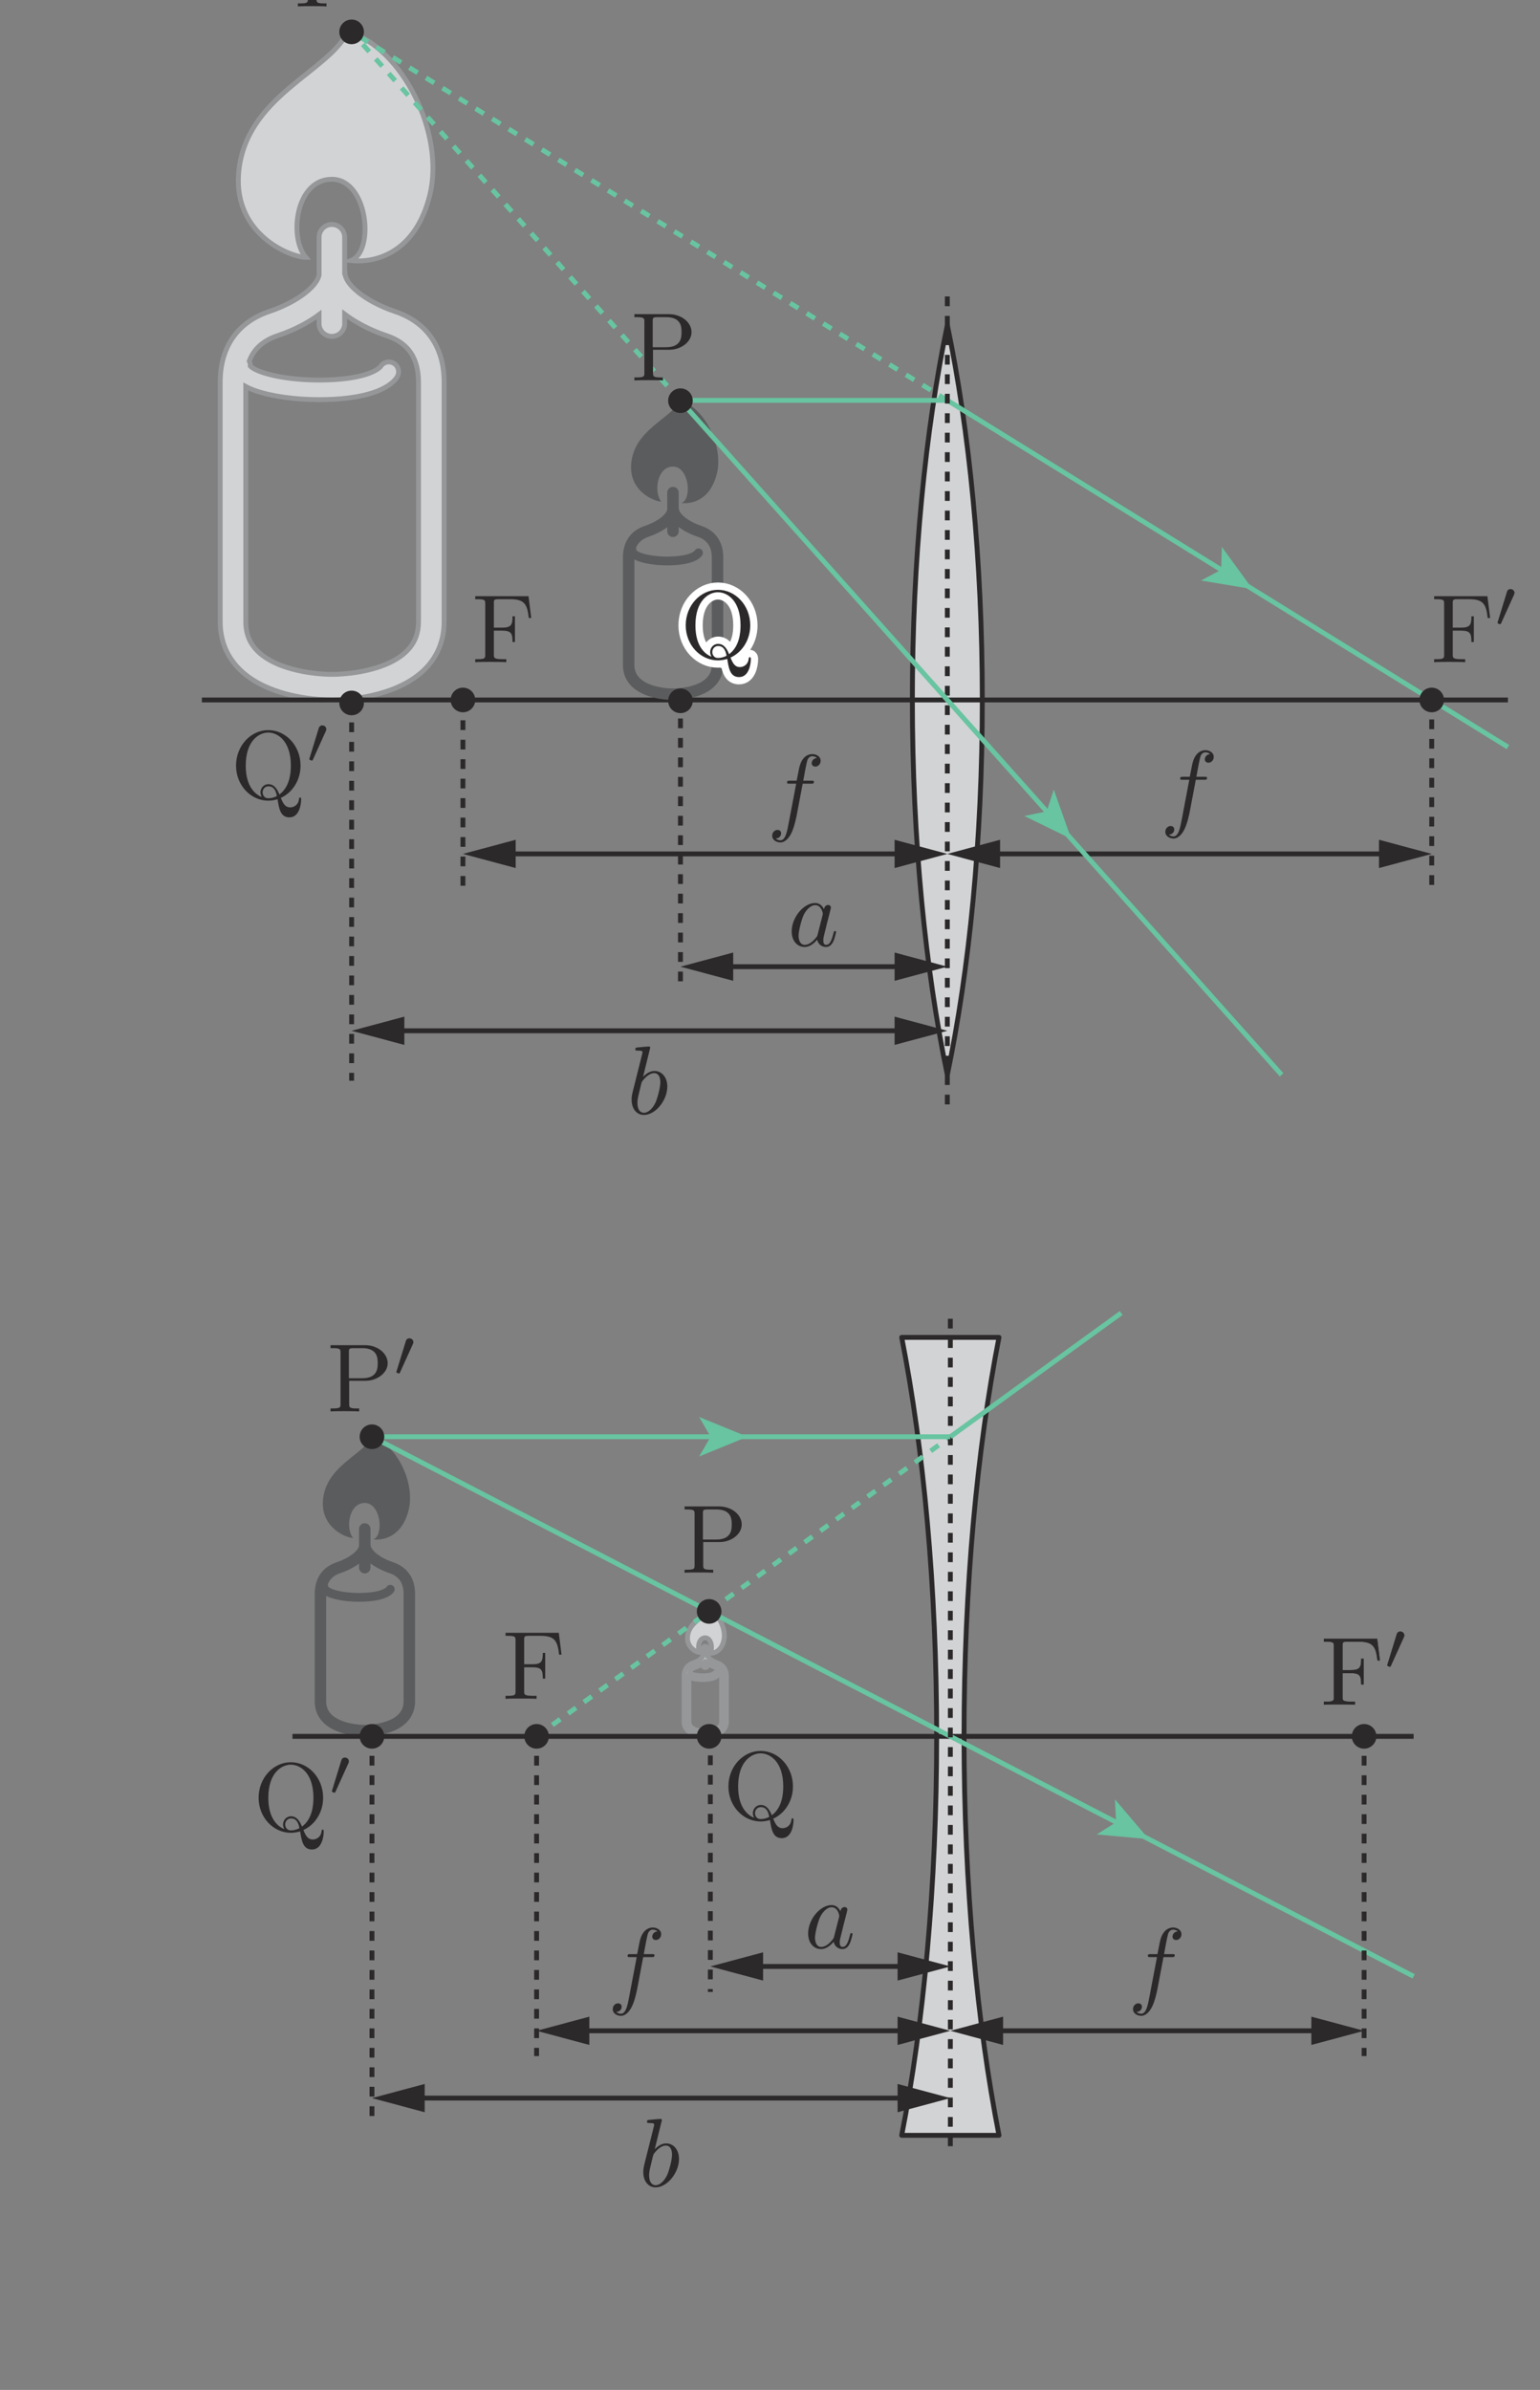<?xml version="1.0" encoding="UTF-8" standalone="no"?> <svg xmlns="http://www.w3.org/2000/svg" xmlns:xlink="http://www.w3.org/1999/xlink" version="1.1" width="176pt" height="273pt" viewBox="0 0 176 273"><rect x="0" y="0" width="176" height="273" fill="#808080" stroke="none"/><g><path transform="matrix(.004,0,0,-.004,0,273)" d="M 15100.5 51224.2 L 13578.2 51224.2 L 13578.2 51138.3 L 13645.2 51138.3 C 13858.4 51138.3 13864 51107.7 13864 51007.9 L 13864 49555.4 C 13864 49455.6 13858.4 49425 13645.2 49425 L 13578.2 49425 L 13578.2 49339.1 C 13675.5 49347.4 13891.5 49347.4 13999.9 49347.4 C 14113.3 49347.4 14365.5 49347.4 14465.6 49339.1 L 14465.6 49425 L 14374.1 49425 C 14110.6 49425 14110.6 49461.1 14110.6 49558.2 L 14110.6 50240.1 L 14349.1 50240.1 C 14615.1 50240.1 14642.9 50151.4 14642.9 49915.7 L 14712.4 49915.7 L 14712.4 50650.4 L 14642.9 50650.4 C 14642.9 50417.5 14615.1 50326 14349.1 50326 L 14110.6 50326 L 14110.6 51027.4 C 14110.6 51118.9 14116.1 51138.3 14246.5 51138.3 L 14579.3 51138.3 C 14994.9 51138.3 15064.4 50982.9 15108.6 50600.4 L 15177.8 50600.4 L 15100.5 51224.2 " fill="#2c292a"></path><path transform="matrix(.004,0,0,-.004,0,273)" d="M 42497.4 51224.2 L 40975.3 51224.2 L 40975.3 51138.3 L 41042 51138.3 C 41255.3 51138.3 41260.8 51107.7 41260.8 51007.9 L 41260.8 49555.4 C 41260.8 49455.6 41255.3 49425 41042 49425 L 40975.3 49425 L 40975.3 49339.1 C 41072.3 49347.4 41288.6 49347.4 41396.8 49347.4 C 41510.2 49347.4 41762.6 49347.4 41862.4 49339.1 L 41862.4 49425 L 41770.9 49425 C 41507.4 49425 41507.4 49461.1 41507.4 49558.2 L 41507.4 50240.1 L 41745.9 50240.1 C 42012.3 50240.1 42039.8 50151.4 42039.8 49915.7 L 42109.3 49915.7 L 42109.3 50650.4 L 42039.8 50650.4 C 42039.8 50417.5 42012.3 50326 41745.9 50326 L 41507.4 50326 L 41507.4 51027.4 C 41507.4 51118.9 41513.2 51138.3 41643.6 51138.3 L 41976.1 51138.3 C 42392 51138.3 42461.2 50982.9 42505.4 50600.4 L 42574.9 50600.4 L 42497.4 51224.2 " fill="#2c292a"></path><path transform="matrix(.004,0,0,-.004,0,273)" d="M 43255.9 51261 C 43263.7 51280.5 43271.4 51294.1 43271.4 51321.1 C 43271.4 51381.1 43219.2 51427.8 43157.2 51427.8 C 43079.4 51427.8 43060.2 51363.9 43052.4 51338.6 L 42794.7 50499.3 C 42792.7 50493.4 42784.9 50470.1 42784.9 50466.2 C 42784.9 50443.1 42844.7 50423.7 42860.3 50423.7 C 42876.1 50423.7 42881.7 50433.1 42889.8 50452.6 L 43255.9 51261 " fill="#2c292a"></path><path transform="matrix(.004,0,0,-.004,0,273)" d="M 8736.9 60901.7 C 8249.29 61474.6 8450 63130.7 9481.94 63130.7 C 10513.9 63130.7 10715.1 61066.3 10027.1 60808.3 C 10815.2 60729.6 11881.9 61096.8 12277.2 62664.8 C 12721.5 64427.8 11503 66879 9940.92 67351.8 C 9396.32 66190.9 6981.33 65500.6 6816.2 63281.1 C 6686.93 61546.6 8306.56 60901.7 8736.9 60901.7 " fill="#d2d3d5"></path><path transform="matrix(.004,0,0,-.004,0,273)" stroke-width="139" stroke-linecap="butt" stroke-miterlimit="10" stroke-linejoin="miter" fill="none" stroke="#959799" d="M 8736.9 60901.7 C 8249.29 61474.6 8450 63130.7 9481.94 63130.7 C 10513.9 63130.7 10715.1 61066.3 10027.1 60808.3 C 10815.2 60729.6 11881.9 61096.8 12277.2 62664.8 C 12721.5 64427.8 11503 66879 9940.92 67351.8 C 9396.32 66190.9 6981.33 65500.6 6816.2 63281.1 C 6686.93 61546.6 8306.56 60901.7 8736.9 60901.7 Z "></path><path transform="matrix(.004,0,0,-.004,0,273)" d="M 11957.8 50496.6 C 11957.3 50327.1 11930.3 50185 11884.7 50061.3 C 11844.9 49952.9 11790.5 49857.8 11722.1 49769.9 C 11603.6 49617.6 11440.2 49488.9 11245.3 49382.7 C 10955.9 49223.4 10599.8 49121.9 10275.1 49064.7 C 9949.82 49006.6 9654.58 48991.6 9490 48991.6 C 9346 48991.6 9103.58 49002.7 8829.2 49043.8 C 8622.92 49074.9 8398.3 49122.5 8182.29 49192.8 C 8020.22 49245.6 7863.15 49311 7721.92 49389.4 C 7615.45 49448 7518.15 49513.9 7433.91 49587 C 7306.04 49696.8 7205.68 49820.5 7135.07 49965.9 C 7065.01 50112.2 7022.48 50281.5 7021.92 50496.6 L 7021.92 57211.7 C 7107.54 57165.9 7200.39 57126.9 7301.59 57091.4 C 7543.17 57007.7 7828.95 56945.7 8139.2 56902.6 C 8448.89 56859.5 8782.21 56837.3 9113.87 56837.3 C 9139.17 56837.3 9165.02 56837.3 9190.32 56837.5 L 9190.6 56837.5 C 9622.61 56842.3 9968.44 56878.1 10246.4 56931 C 10662.6 57010.2 10928.7 57128.9 11098.2 57243.1 C 11268.6 57357.1 11339 57467.5 11359.8 57510 C 11427.9 57648.2 11371.8 57815.8 11233.9 57884.5 C 11101.6 57950.1 10943.7 57901.7 10869.7 57777.5 C 10867.5 57775.2 10852.2 57755.2 10809.7 57723.8 C 10742.4 57673.5 10604.8 57594.8 10348.2 57527 C 10092.2 57458.6 9717.96 57402.2 9184.2 57396.6 L 9184.76 57396.6 C 9160.85 57396.6 9137.22 57396.3 9113.87 57396.3 C 8848.1 57396.3 8580.39 57412.2 8329.07 57441.4 C 8141.15 57463.9 7963.23 57493.9 7804.21 57530 C 7684.67 57557 7575.97 57587.9 7482.29 57620.1 C 7412.23 57644.9 7350.79 57670.4 7300.48 57695.7 C 7224.58 57733 7174.82 57771.3 7155.91 57792.2 C 7154.8 57794.1 7153.41 57795 7152.02 57796.6 C 7155.08 57847.5 7144.24 57896.2 7121.72 57939 C 7180.38 58093.3 7262.11 58221.4 7370.25 58331.2 C 7438.36 58400.5 7517.59 58462.7 7610.72 58518.9 C 7703.57 58574.5 7810.88 58623.7 7933.2 58664.6 C 8143.93 58734.6 8361.05 58824.4 8571.21 58931.4 C 8729.39 59012.3 8883.13 59102.7 9027.97 59203 C 9057.43 59224.2 9087.18 59245.3 9116.37 59267 L 9116.37 59009 C 9116.37 58807.2 9280.39 58643.7 9482.22 58643.7 C 9684.05 58643.7 9847.51 58807.2 9847.51 59009 L 9847.51 59278.9 C 9963.16 59191.6 10085.8 59111 10213.4 59037.4 C 10481.9 58882 10769.6 58756.9 11046.5 58664.3 C 11209.4 58609.8 11345.4 58540.9 11456.9 58460.5 C 11541.4 58400.5 11612.8 58334.3 11673.7 58260.1 C 11764.9 58149.4 11834.4 58021.3 11882.5 57868.9 C 11930.8 57716 11957.5 57538.4 11957.5 57334.1 C 11957.8 56495.3 11957.8 52174.1 11957.8 50496.6 M 12603.3 58010.7 C 12516.3 58328.5 12357.3 58614.8 12129.6 58845 C 12017 58959.8 11887.2 59060.7 11744.3 59146.1 C 11601.7 59231.4 11445.5 59301.7 11277.8 59357.9 C 11101.3 59416.6 10916.1 59493 10740.4 59583.1 C 10608.4 59650.3 10481.9 59724.9 10369.3 59803.5 C 10199.2 59920.6 10060.5 60049.3 9974 60166.9 C 9931.19 60225.3 9900.61 60280.6 9881.71 60329.2 C 9863.36 60379 9855.29 60421.2 9855.29 60462.4 L 9847.51 60462.4 L 9847.51 61474.6 C 9847.51 61676.7 9684.05 61840.2 9482.5 61840.2 C 9280.39 61840.2 9116.65 61676.7 9116.65 61474.6 L 9116.65 60394 C 9113.87 60378.7 9109.42 60362.6 9103.58 60345.9 C 9078.84 60271.7 9025.19 60181.3 8940.4 60086.8 C 8813.91 59944.8 8620.98 59797.4 8400.52 59670.4 C 8180.34 59543.3 7933.2 59434.9 7701.63 59357.9 C 7478.39 59282.8 7275.18 59182.8 7097.26 59055.4 C 6963.54 58960.1 6844 58849.2 6741.97 58725.4 C 6588.52 58539.2 6473.7 58323.7 6400.31 58089.1 C 6325.53 57854.5 6290.78 57601.2 6290.78 57334.1 L 6290.78 50496.6 C 6290.5 50247.6 6332.2 50016.3 6408.37 49808.6 C 6475.65 49626.5 6569.34 49463.3 6681.37 49320.7 C 6876.52 49070.2 7123.39 48883.1 7383.32 48741.1 C 7775.3 48528.1 8199.25 48412.5 8577.05 48344.6 C 8954.57 48277.9 9284.56 48261 9490 48260.7 C 9668.76 48260.7 9941.48 48274 10258.9 48320.7 C 10496.4 48356.9 10758.8 48411.6 11023.4 48497.8 C 11221.4 48562.3 11421 48644.1 11612.3 48750 C 11755.1 48829.2 11893.9 48922.3 12021.8 49031.6 C 12214.4 49196.7 12383.4 49401.6 12502.7 49647.9 C 12622.5 49894.5 12688.9 50181.1 12688.7 50496.6 L 12688.7 57334.1 C 12688.7 57571.5 12660.9 57798 12603.3 58010.7 " fill="#d2d3d5"></path><path transform="matrix(.004,0,0,-.004,0,273)" stroke-width="139" stroke-linecap="butt" stroke-miterlimit="10" stroke-linejoin="miter" fill="none" stroke="#959799" d="M 11957.8 50496.6 C 11957.3 50327.1 11930.3 50185 11884.7 50061.3 C 11844.9 49952.9 11790.5 49857.8 11722.1 49769.9 C 11603.6 49617.6 11440.2 49488.9 11245.3 49382.7 C 10955.9 49223.4 10599.8 49121.9 10275.1 49064.7 C 9949.82 49006.6 9654.58 48991.5 9490 48991.5 C 9346 48991.5 9103.58 49002.7 8829.2 49043.8 C 8622.92 49074.9 8398.3 49122.5 8182.29 49192.8 C 8020.22 49245.6 7863.15 49311 7721.92 49389.4 C 7615.45 49448 7518.15 49513.9 7433.91 49587 C 7306.04 49696.8 7205.68 49820.5 7135.07 49965.9 C 7065.01 50112.2 7022.48 50281.5 7021.92 50496.6 L 7021.92 57211.7 C 7107.54 57165.9 7200.39 57126.9 7301.59 57091.4 C 7543.17 57007.7 7828.95 56945.7 8139.2 56902.6 C 8448.89 56859.5 8782.21 56837.3 9113.87 56837.3 C 9139.17 56837.3 9165.02 56837.3 9190.32 56837.5 L 9190.6 56837.5 C 9622.61 56842.3 9968.44 56878.1 10246.4 56930.9 C 10662.6 57010.2 10928.7 57128.9 11098.2 57243.1 C 11268.6 57357.1 11339 57467.5 11359.8 57510 C 11427.9 57648.2 11371.8 57815.8 11233.9 57884.5 C 11101.6 57950.1 10943.7 57901.7 10869.7 57777.5 C 10867.5 57775.2 10852.2 57755.2 10809.7 57723.8 C 10742.4 57673.5 10604.8 57594.8 10348.2 57527 C 10092.2 57458.6 9717.96 57402.2 9184.2 57396.6 L 9184.76 57396.6 C 9160.85 57396.6 9137.22 57396.3 9113.87 57396.3 C 8848.1 57396.3 8580.39 57412.2 8329.07 57441.4 C 8141.15 57463.9 7963.23 57493.9 7804.21 57530 C 7684.67 57557 7575.97 57587.9 7482.29 57620.1 C 7412.23 57644.9 7350.79 57670.4 7300.48 57695.7 C 7224.58 57733 7174.82 57771.3 7155.91 57792.2 C 7154.8 57794.1 7153.41 57795 7152.02 57796.6 C 7155.08 57847.5 7144.24 57896.2 7121.72 57939 C 7180.38 58093.3 7262.11 58221.4 7370.25 58331.2 C 7438.36 58400.5 7517.59 58462.7 7610.72 58518.9 C 7703.57 58574.5 7810.88 58623.7 7933.2 58664.6 C 8143.93 58734.6 8361.05 58824.4 8571.21 58931.4 C 8729.39 59012.3 8883.13 59102.7 9027.97 59203 C 9057.43 59224.2 9087.18 59245.3 9116.37 59267 L 9116.37 59009 C 9116.37 58807.2 9280.39 58643.7 9482.22 58643.7 C 9684.05 58643.7 9847.51 58807.2 9847.51 59009 L 9847.51 59278.9 C 9963.16 59191.6 10085.8 59111 10213.4 59037.4 C 10481.9 58882 10769.6 58756.9 11046.5 58664.3 C 11209.4 58609.8 11345.4 58540.8 11456.9 58460.5 C 11541.4 58400.5 11612.8 58334.3 11673.7 58260.1 C 11764.9 58149.4 11834.4 58021.3 11882.5 57868.9 C 11930.8 57716 11957.5 57538.4 11957.5 57334.1 C 11957.8 56495.3 11957.8 52174.1 11957.8 50496.6 Z M 12603.3 58010.7 C 12516.3 58328.5 12357.3 58614.8 12129.6 58845 C 12017 58959.8 11887.2 59060.7 11744.3 59146.1 C 11601.7 59231.4 11445.5 59301.7 11277.8 59357.9 C 11101.3 59416.5 10916.1 59493 10740.4 59583.1 C 10608.4 59650.3 10481.9 59724.9 10369.3 59803.5 C 10199.2 59920.6 10060.5 60049.3 9974 60166.9 C 9931.19 60225.3 9900.61 60280.6 9881.71 60329.2 C 9863.36 60379 9855.3 60421.2 9855.3 60462.4 L 9847.51 60462.4 L 9847.51 61474.6 C 9847.51 61676.7 9684.05 61840.2 9482.5 61840.2 C 9280.39 61840.2 9116.65 61676.7 9116.65 61474.6 L 9116.65 60394 C 9113.87 60378.7 9109.42 60362.6 9103.58 60345.9 C 9078.84 60271.7 9025.19 60181.3 8940.4 60086.8 C 8813.91 59944.8 8620.98 59797.4 8400.52 59670.4 C 8180.34 59543.3 7933.2 59434.9 7701.63 59357.9 C 7478.39 59282.8 7275.18 59182.8 7097.26 59055.4 C 6963.54 58960.1 6844 58849.1 6741.97 58725.4 C 6588.52 58539.2 6473.7 58323.7 6400.31 58089.1 C 6325.53 57854.5 6290.78 57601.2 6290.78 57334.1 L 6290.78 50496.6 C 6290.5 50247.6 6332.2 50016.3 6408.37 49808.6 C 6475.65 49626.5 6569.34 49463.3 6681.37 49320.7 C 6876.52 49070.2 7123.39 48883.1 7383.32 48741.1 C 7775.3 48528.1 8199.25 48412.5 8577.05 48344.6 C 8954.57 48277.9 9284.56 48261 9490 48260.7 C 9668.76 48260.7 9941.48 48274 10258.9 48320.7 C 10496.4 48356.9 10758.8 48411.6 11023.4 48497.8 C 11221.4 48562.3 11421 48644 11612.3 48750 C 11755.1 48829.2 11893.9 48922.3 12021.8 49031.6 C 12214.4 49196.7 12383.4 49401.6 12502.7 49647.9 C 12622.5 49894.5 12688.9 50181.1 12688.7 50496.6 L 12688.7 57334.1 C 12688.7 57571.5 12660.9 57798 12603.3 58010.7 Z "></path><path transform="matrix(.004,0,0,-.004,0,273)" d="M 27066.7 37554.6 C 26438.7 40562.8 26067.6 44260.2 26067.6 48260.6 C 26067.6 52261.1 26438.7 55958.5 27066.7 58966.7 C 27694.4 55958.5 28065.6 52261.1 28065.6 48260.6 C 28065.6 44260.2 27694.4 40562.8 27066.7 37554.6 " fill="#d2d3d5"></path><path transform="matrix(.004,0,0,-.004,0,273)" stroke-width="139" stroke-linecap="round" stroke-linejoin="round" fill="none" stroke="#2c292a" d="M 27066.7 37554.6 C 26438.7 40562.8 26067.6 44260.2 26067.6 48260.6 C 26067.6 52261.1 26438.7 55958.5 27066.7 58966.7 C 27694.4 55958.5 28065.6 52261.1 28065.6 48260.6 C 28065.6 44260.2 27694.4 40562.8 27066.7 37554.6 Z "></path><path transform="matrix(.004,0,0,-.004,0,273)" stroke-width="139" stroke-linecap="butt" stroke-miterlimit="10" stroke-linejoin="miter" fill="none" stroke="#2c292a" d="M 5767.95 48260.7 L 43083.6 48260.7 "></path><path transform="matrix(.004,0,0,-.004,0,273)" d="M 18894 53926 C 18675.5 54182.9 18765.3 54924.9 19227.8 54924.9 C 19690.2 54924.9 19780.2 54000 19471.9 53884.3 C 19825.5 53849 20303.4 54013.6 20480.5 54716.4 C 20679.8 55506.5 20133.6 56604.8 19433.3 56816.9 C 19189.2 56296.5 18106.9 55987.4 18033 54992.4 C 17974.9 54215.1 18701 53926 18894 53926 " fill="#5b5c5e"></path><path transform="matrix(.004,0,0,-.004,0,273)" d="M 20337.4 49262.7 C 20337.1 49186.8 20324.9 49123.2 20304.6 49067.6 C 20286.8 49019.2 20262.4 48976.4 20231.8 48937.2 C 20178.7 48868.8 20105.3 48811 20018.3 48763.7 C 19888.2 48692.3 19728.9 48646.7 19583.2 48620.8 C 19437.5 48595 19305.2 48588.3 19231.3 48588.3 C 19167 48588.3 19058.1 48593.3 18935.2 48611.7 C 18842.9 48625.6 18742.3 48647 18645.2 48678.4 C 18572.7 48702 18502.3 48731.5 18439 48766.5 C 18391.1 48792.9 18347.8 48822.4 18309.7 48854.9 C 18252.4 48904.1 18207.7 48959.7 18176.3 49025.1 C 18144.6 49090.4 18125.4 49166.3 18125.1 49262.7 L 18125.1 52272.4 C 18163.7 52251.8 18205.2 52234.3 18250.5 52218.4 C 18358.9 52180.9 18487.1 52153.1 18626.1 52133.9 C 18764.8 52114.5 18914.1 52104.5 19062.8 52104.5 C 19074.2 52104.5 19085.9 52104.5 19097 52104.7 C 19290.5 52106.7 19445.9 52122.8 19570.1 52146.4 C 19757 52182 19876.2 52235.1 19952.1 52286.3 C 20028.6 52337.4 20060.3 52386.9 20069.4 52406.1 C 20100 52467.8 20074.7 52542.9 20012.7 52574 C 19953.5 52603.2 19882.6 52581.5 19849.5 52525.9 C 19848.7 52524.8 19842 52515.9 19822.8 52501.7 C 19792.5 52479.2 19730.8 52443.9 19616 52413.6 C 19501.2 52383 19333.6 52357.7 19094.2 52355.2 L 19094.5 52355.2 C 19083.9 52355.2 19073.4 52354.9 19062.8 52354.9 C 18943.5 52354.9 18823.7 52362.2 18711.1 52375.2 C 18626.9 52385.2 18547.4 52398.9 18475.9 52415 C 18422 52426.9 18373.6 52440.8 18331.7 52455.3 C 18300.2 52466.4 18272.4 52477.8 18249.9 52489.2 C 18216 52505.9 18193.8 52523.1 18185.4 52532.6 C 18184.9 52533.4 18184.3 52533.7 18183.5 52534.5 C 18184.9 52557.3 18179.9 52579 18169.9 52598.2 C 18196.3 52667.4 18233 52724.9 18281.3 52774.2 C 18311.9 52805 18347.5 52833.1 18389.2 52858.1 C 18430.9 52882.9 18478.7 52905.1 18533.8 52923.4 C 18628.3 52954.9 18725.3 52995.2 18819.5 53043 C 18890.4 53079.4 18959.4 53120 19024.2 53164.7 C 19037.5 53174.2 19050.8 53183.7 19063.9 53193.4 L 19063.9 53078 C 19063.9 52987.4 19137.6 52914 19227.9 52914 C 19318.3 52914 19391.7 52987.4 19391.7 53078 L 19391.7 53198.7 C 19443.4 53159.7 19498.1 53123.6 19555.4 53090.5 C 19676.1 53021 19804.8 52964.9 19928.8 52923.4 C 20001.9 52899 20063 52868.1 20112.8 52832 C 20150.6 52805 20182.6 52775.3 20209.8 52742.2 C 20250.7 52692.4 20282.1 52635.2 20303.5 52566.8 C 20325.2 52498.4 20337.1 52418.6 20337.1 52327.1 C 20337.4 51951.3 20337.4 50014.7 20337.4 49262.7 M 20626.5 52630.4 C 20587.6 52772.8 20516.5 52901.2 20414.4 53004.3 C 20363.8 53055.8 20305.7 53101.1 20241.5 53139.2 C 20177.9 53177.5 20107.8 53208.9 20032.5 53234.2 C 19953.5 53260.4 19870.4 53294.6 19791.7 53335.2 C 19732.5 53365.2 19676.1 53398.5 19625.5 53433.9 C 19549.3 53486.4 19487 53543.9 19448.4 53596.8 C 19428.9 53622.9 19415.6 53647.6 19407 53669.6 C 19398.6 53691.8 19395 53710.7 19395 53729.1 L 19391.7 53729.1 L 19391.7 54182.8 C 19391.7 54273.4 19318.6 54346.8 19227.9 54346.8 C 19137.6 54346.8 19064.2 54273.4 19064.2 54182.8 L 19064.2 53698.5 C 19062.8 53691.6 19060.6 53684.6 19058.1 53676.8 C 19046.9 53643.7 19023 53603.2 18985.2 53560.9 C 18928.5 53497.2 18841.8 53431.1 18743.4 53374.4 C 18644.4 53317.1 18533.8 53268.7 18430.1 53234.2 C 18329.7 53200.6 18238.5 53155.6 18159 53098.6 C 18099 53056.1 18045.6 53006.3 17999.7 52950.7 C 17931.1 52867.3 17879.6 52770.8 17846.5 52665.5 C 17813.2 52560.4 17797.6 52446.9 17797.6 52327.1 L 17797.6 49262.7 C 17797.3 49151 17816.2 49047.6 17850.4 48954.4 C 17880.5 48872.7 17922.2 48799.6 17972.5 48735.7 C 18060.1 48623.6 18170.7 48539.4 18287.2 48475.7 C 18462.9 48380.6 18652.7 48328.7 18822.3 48298.4 C 18991.3 48268.3 19139.2 48260.8 19231.3 48260.8 C 19311.6 48260.8 19433.6 48266.7 19576 48287.5 C 19682.5 48303.6 19799.8 48328.4 19918.5 48367 C 20007.4 48395.7 20097 48432.6 20182.3 48479.9 C 20246.5 48515.5 20308.5 48557.2 20366.1 48606.4 C 20452.5 48680.1 20528.4 48771.8 20581.5 48882.4 C 20635.2 48992.8 20665.2 49121.5 20664.9 49262.7 L 20664.9 52327.1 C 20664.9 52433.6 20652.7 52535.1 20626.5 52630.4 " fill="#5b5c5e"></path><path transform="matrix(.004,0,0,-.004,0,273)" stroke-width="139" stroke-linecap="butt" stroke-miterlimit="10" stroke-linejoin="miter" fill="none" stroke="#68c4a1" d="M 19433.4 56816.9 L 27066.7 56816.9 "></path><path transform="matrix(.004,0,0,-.004,0,273)" d="M 12875.2 48260.4 C 12875.2 48066.4 13032.5 47909 13226.8 47909 C 13421.1 47909 13578.2 48066.4 13578.2 48260.4 C 13578.2 48454.8 13421.1 48612.4 13226.8 48612.4 C 13032.5 48612.4 12875.2 48454.8 12875.2 48260.4 " fill="#2c292a"></path><path transform="matrix(.004,0,0,-.004,0,273)" stroke-width="139" stroke-linecap="butt" stroke-miterlimit="10" stroke-linejoin="miter" fill="none" stroke="#68c4a1" d="M 34953.3 51941.1 L 27066.7 56816.9 "></path><path transform="matrix(.004,0,0,-.004,0,273)" d="M 35788.2 51425 L 34909.1 52632.9 L 34890.8 51979.6 L 34314.8 51671.6 Z " fill="#68c4a1"></path><path transform="matrix(.004,0,0,-.004,0,273)" stroke-width="139" stroke-linecap="butt" stroke-miterlimit="10" stroke-linejoin="miter" fill="none" stroke="#68c4a1" d="M 43083.5 46914.8 L 34953.4 51941 "></path><path transform="matrix(.004,0,0,-.004,0,273)" d="M 41258 48260.4 C 41258 48066.4 41100.7 47909 40906.4 47909 C 40712 47909 40555 48066.4 40555 48260.4 C 40555 48454.8 40712 48612.4 40906.4 48612.4 C 41100.7 48612.4 41258 48454.8 41258 48260.4 " fill="#2c292a"></path><path transform="matrix(.004,0,0,-.004,0,273)" stroke-width="139" stroke-linecap="butt" stroke-dasharray="278" stroke-miterlimit="10" stroke-linejoin="miter" fill="none" stroke="#68c4a1" d="M 27066.7 56816.9 L 10045.9 67339.8 "></path><path transform="matrix(.004,0,0,-.004,0,273)" stroke-width="139" stroke-linecap="butt" stroke-dasharray="278" stroke-miterlimit="10" stroke-linejoin="miter" fill="none" stroke="#68c4a1" d="M 19433.4 56816.9 L 10045.9 67339.8 "></path><path transform="matrix(.004,0,0,-.004,0,273)" d="M 10397.6 48175.3 C 10397.6 47981.3 10240.2 47823.6 10045.9 47823.6 C 9851.6 47823.6 9694.53 47981.3 9694.53 48175.3 C 9694.53 48369.6 9851.6 48527.3 10045.9 48527.3 C 10240.2 48527.3 10397.6 48369.6 10397.6 48175.3 " fill="#2c292a"></path><path transform="matrix(.004,0,0,-.004,0,273)" d="M 10397.6 67339.7 C 10397.6 67145.6 10240.2 66988 10045.9 66988 C 9851.6 66988 9694.53 67145.6 9694.53 67339.7 C 9694.53 67534 9851.6 67691.6 10045.9 67691.6 C 10240.2 67691.6 10397.6 67534 10397.6 67339.7 " fill="#2c292a"></path><path transform="matrix(.004,0,0,-.004,0,273)" d="M 20083.3 24284.3 L 20083.3 25032.9 C 20083.3 25124.4 20089.2 25143.9 20219 25143.9 L 20465.9 25143.9 C 20906.8 25143.9 20906.8 24849.7 20906.8 24714.1 C 20906.8 24583.7 20906.8 24284.3 20465.9 24284.3 L 20083.3 24284.3 M 20091.7 24212.3 L 20560.1 24212.3 C 20892.9 24212.3 21192.3 24436.9 21192.3 24714.1 C 21192.3 24985.7 20917.9 25229.8 20538.1 25229.8 L 19559.3 25229.8 L 19559.3 25143.9 L 19625.7 25143.9 C 19839.2 25143.9 19845.1 25113.3 19845.1 25013.5 L 19845.1 23552.3 C 19845.1 23452.8 19839.2 23422.2 19625.7 23422.2 L 19559.3 23422.2 L 19559.3 23336.3 C 19656.6 23344.6 19861.5 23344.6 19966.8 23344.6 C 20072.2 23344.6 20280.2 23344.6 20377.2 23336.3 L 20377.2 23422.2 L 20310.5 23422.2 C 20097.2 23422.2 20091.7 23452.8 20091.7 23552.3 " fill="#2c292a"></path><path transform="matrix(.004,0,0,-.004,0,273)" d="M 20007.6 21056.3 C 19915.3 21164.8 19953.4 21478.1 20148.8 21478.1 C 20344 21478.1 20382 21087.2 20251.7 21038.5 C 20400.9 21023.8 20603.1 21093.3 20677.6 21389.9 C 20761.8 21723.5 20531.3 22187.2 20235.5 22277 C 20132.4 22057.4 19675.4 21926.8 19644 21506.4 C 19619.5 21178.1 19926.1 21056.3 20007.6 21056.3 " fill="#d2d3d5"></path><path transform="matrix(.004,0,0,-.004,0,273)" stroke-width="139" stroke-linecap="butt" stroke-miterlimit="10" stroke-linejoin="miter" fill="none" stroke="#959799" d="M 20007.6 21056.3 C 19915.3 21164.8 19953.4 21478.1 20148.8 21478.1 C 20344 21478.1 20382 21087.2 20251.7 21038.5 C 20400.9 21023.8 20603.1 21093.3 20677.6 21389.9 C 20761.8 21723.5 20531.3 22187.2 20235.5 22277 C 20132.4 22057.4 19675.4 21926.8 19644 21506.4 C 19619.5 21178.1 19926.1 21056.3 20007.6 21056.3 Z "></path><path transform="matrix(.004,0,0,-.004,0,273)" d="M 20617.1 19087 C 20617.1 19055 20611.8 19028 20603.4 19004.7 C 20595.9 18984.1 20585.7 18966.1 20572.6 18949.6 C 20550.3 18920.5 20519.2 18896.3 20482.5 18876.3 C 20427.5 18846.2 20360.2 18826.8 20298.5 18815.9 C 20237.3 18804.8 20181.4 18802.3 20150 18802.3 C 20123.1 18802.3 20077.2 18804.3 20025.2 18812 C 19986 18817.9 19943.5 18826.8 19902.6 18840.1 C 19872 18850.1 19842.3 18862.6 19815.6 18877.4 C 19795.3 18888.5 19777.2 18901 19761.1 18914.9 C 19736.9 18935.5 19718 18959.1 19704.7 18986.6 C 19691.3 19014.1 19683.3 19046.4 19683.3 19087 L 19683.3 20357.7 C 19699.1 20349.1 19716.9 20341.9 19736.1 20334.9 C 19781.7 20319.4 19835.6 20307.7 19894.5 20299.3 C 19952.9 20291.3 20016.3 20286.8 20078.9 20286.8 L 20093.3 20286.8 C 20175 20287.9 20240.7 20294.9 20293.2 20304.6 C 20372.1 20319.9 20422.5 20342.4 20454.4 20363.8 C 20486.7 20385.5 20500 20406.4 20504.2 20414.2 C 20517 20440.3 20506.4 20472 20480.3 20485 C 20455.3 20497.6 20425.2 20488.4 20411.3 20465 C 20410.8 20464.5 20408 20460.6 20399.9 20454.7 C 20387.2 20445.3 20361 20430.3 20312.4 20417.5 C 20264 20404.4 20193.4 20393.9 20092.2 20392.7 L 20078.9 20392.7 C 20028.8 20392.7 19977.9 20395.8 19930.4 20401.4 C 19894.8 20405.5 19861.2 20411.4 19831.2 20418 C 19808.6 20423.3 19788.1 20428.9 19770.3 20435.3 C 19756.9 20439.7 19745.3 20444.7 19735.8 20449.5 C 19721.3 20456.7 19711.9 20463.6 19708.3 20467.8 L 19707.7 20468.6 C 19708 20478.1 19706.3 20487.3 19701.9 20495.3 C 19713 20524.8 19728.6 20549 19748.9 20569.8 C 19761.9 20582.9 19776.9 20594.6 19794.5 20605.1 C 19812 20615.7 19832.6 20625.2 19855.6 20632.9 C 19895.4 20646 19936.5 20663 19976.3 20683.3 C 20006.3 20698.5 20035.2 20715.8 20062.7 20734.7 C 20068.3 20738.6 20073.9 20742.7 20079.4 20746.9 L 20079.4 20698 C 20079.4 20659.6 20110.6 20629 20148.6 20629 C 20187 20629 20217.6 20659.6 20217.6 20698 L 20217.6 20749.1 C 20239.8 20732.5 20262.9 20717.2 20287.1 20703.3 C 20338 20674.1 20392.2 20650.2 20444.7 20632.9 C 20475.6 20622.4 20501.4 20609.6 20522.3 20594.3 C 20538.4 20582.9 20552 20570.4 20563.4 20556.2 C 20580.6 20535.4 20593.7 20511.2 20602.9 20482.3 C 20612.1 20453.3 20617.1 20419.7 20617.1 20381.1 Z M 20739.1 20508.9 C 20723 20569.3 20692.7 20623.2 20649.6 20667.1 C 20628.5 20688.8 20603.7 20707.7 20576.8 20724.1 C 20549.8 20740 20520 20753.3 20488.4 20763.9 C 20455 20775 20420 20789.5 20386.9 20806.7 C 20361.9 20819.2 20338 20833.4 20316.5 20848.4 C 20284.6 20870.6 20258.2 20894.8 20241.8 20917.1 C 20233.7 20928.2 20227.9 20938.7 20224.3 20947.9 C 20220.6 20957.4 20219.2 20965.4 20219.2 20972.9 L 20217.6 20972.9 L 20217.6 21164.8 C 20217.6 21202.8 20187 21234 20148.6 21234 C 20110.6 21234 20079.4 21202.8 20079.4 21164.8 L 20079.4 20960.1 C 20078.9 20957.4 20078.3 20954.3 20077.2 20951 C 20072.2 20936.8 20062.2 20920.1 20046.1 20902 C 20022.1 20875.4 19985.7 20847.3 19944 20823.1 C 19902.3 20799.2 19855.6 20778.6 19812 20763.9 C 19769.4 20749.7 19730.8 20730.8 19697.2 20706.6 C 19672.1 20688.8 19649.6 20668 19629.9 20644.3 C 19601 20609.3 19579.3 20568.2 19565.4 20524 C 19551.2 20479.5 19544.8 20431.7 19544.8 20381.1 L 19544.8 19087 C 19544.8 19039.7 19552.6 18996.1 19567.1 18956.6 C 19579.8 18922.1 19597.4 18891.5 19618.5 18864.3 C 19655.5 18817 19702.2 18781.5 19751.7 18754.8 C 19825.6 18714.5 19905.7 18692.5 19977.4 18679.7 C 20048.8 18666.9 20111.4 18664.1 20150 18663.9 C 20183.9 18663.9 20235.6 18666.4 20295.7 18675.3 C 20340.7 18681.9 20390.2 18692.5 20440.3 18708.9 C 20477.8 18721.1 20515.6 18736.4 20552 18756.4 C 20578.7 18771.4 20605.1 18789.2 20629.3 18809.8 C 20665.7 18840.9 20697.7 18879.9 20720.2 18926.3 C 20743 18973 20755.5 19027.2 20755.5 19087 L 20755.5 20381.1 C 20755.5 20425.8 20750.2 20468.9 20739.1 20508.9 " fill="#d2d3d5"></path><path transform="matrix(.004,0,0,-.004,0,273)" stroke-width="139" stroke-linecap="butt" stroke-miterlimit="10" stroke-linejoin="miter" fill="none" stroke="#959799" d="M 20617.1 19087 C 20617.1 19055 20611.8 19028 20603.4 19004.7 C 20595.9 18984.1 20585.7 18966.1 20572.6 18949.6 C 20550.3 18920.5 20519.2 18896.3 20482.5 18876.3 C 20427.5 18846.2 20360.2 18826.8 20298.5 18815.9 C 20237.3 18804.8 20181.4 18802.3 20150 18802.3 C 20123.1 18802.3 20077.2 18804.3 20025.2 18812 C 19986 18817.9 19943.5 18826.8 19902.6 18840.1 C 19872 18850.1 19842.3 18862.6 19815.6 18877.4 C 19795.3 18888.5 19777.2 18901 19761.1 18914.9 C 19736.9 18935.5 19718 18959.1 19704.7 18986.6 C 19691.3 19014.1 19683.3 19046.4 19683.3 19087 L 19683.3 20357.7 C 19699.1 20349.1 19716.9 20341.9 19736.1 20334.9 C 19781.7 20319.4 19835.6 20307.7 19894.5 20299.3 C 19952.9 20291.3 20016.3 20286.8 20078.9 20286.8 L 20093.3 20286.8 C 20175 20287.9 20240.7 20294.9 20293.2 20304.6 C 20372.1 20319.9 20422.5 20342.4 20454.4 20363.8 C 20486.7 20385.5 20500 20406.4 20504.2 20414.2 C 20517 20440.3 20506.4 20472 20480.3 20485 C 20455.3 20497.6 20425.2 20488.4 20411.3 20465 C 20410.8 20464.5 20408 20460.6 20399.9 20454.7 C 20387.2 20445.3 20361 20430.3 20312.4 20417.5 C 20264 20404.4 20193.4 20393.9 20092.2 20392.7 L 20078.9 20392.7 C 20028.8 20392.7 19977.9 20395.8 19930.4 20401.4 C 19894.8 20405.5 19861.2 20411.4 19831.2 20418 C 19808.6 20423.3 19788.1 20428.9 19770.3 20435.3 C 19756.9 20439.7 19745.3 20444.7 19735.8 20449.5 C 19721.3 20456.7 19711.9 20463.6 19708.3 20467.8 L 19707.7 20468.6 C 19708 20478.1 19706.3 20487.3 19701.9 20495.3 C 19713 20524.8 19728.6 20549 19748.9 20569.8 C 19761.9 20582.9 19776.9 20594.6 19794.5 20605.1 C 19812 20615.7 19832.6 20625.2 19855.6 20632.9 C 19895.4 20646 19936.5 20663 19976.3 20683.3 C 20006.3 20698.5 20035.2 20715.8 20062.7 20734.7 C 20068.3 20738.6 20073.9 20742.8 20079.4 20746.9 L 20079.4 20698 C 20079.4 20659.6 20110.6 20629 20148.6 20629 C 20187 20629 20217.6 20659.6 20217.6 20698 L 20217.6 20749.1 C 20239.8 20732.5 20262.9 20717.2 20287.1 20703.3 C 20338 20674.1 20392.2 20650.2 20444.7 20632.9 C 20475.6 20622.4 20501.4 20609.6 20522.3 20594.3 C 20538.4 20582.9 20552 20570.4 20563.4 20556.2 C 20580.6 20535.4 20593.7 20511.2 20602.9 20482.3 C 20612.1 20453.4 20617.1 20419.7 20617.1 20381.1 L 20617.1 19087 Z M 20739.1 20509 C 20723 20569.3 20692.7 20623.2 20649.6 20667.1 C 20628.5 20688.8 20603.7 20707.7 20576.8 20724.1 C 20549.8 20740 20520 20753.3 20488.4 20763.9 C 20455 20775 20420 20789.5 20386.9 20806.7 C 20361.9 20819.2 20338 20833.4 20316.5 20848.4 C 20284.6 20870.6 20258.2 20894.8 20241.8 20917.1 C 20233.7 20928.2 20227.9 20938.7 20224.3 20947.9 C 20220.6 20957.4 20219.2 20965.4 20219.2 20972.9 L 20217.6 20972.9 L 20217.6 21164.8 C 20217.6 21202.8 20187 21234 20148.6 21234 C 20110.6 21234 20079.4 21202.8 20079.4 21164.8 L 20079.4 20960.1 C 20078.9 20957.4 20078.3 20954.3 20077.2 20951 C 20072.2 20936.8 20062.2 20920.1 20046.1 20902 C 20022.1 20875.4 19985.7 20847.3 19944 20823.1 C 19902.3 20799.2 19855.6 20778.6 19812 20763.9 C 19769.4 20749.7 19730.8 20730.8 19697.2 20706.6 C 19672.1 20688.8 19649.6 20668 19629.9 20644.3 C 19601 20609.3 19579.3 20568.2 19565.4 20524 C 19551.2 20479.5 19544.8 20431.7 19544.8 20381.1 L 19544.8 19087 C 19544.8 19039.7 19552.6 18996.1 19567.1 18956.6 C 19579.8 18922.1 19597.4 18891.5 19618.5 18864.3 C 19655.5 18817 19702.2 18781.5 19751.7 18754.8 C 19825.6 18714.5 19905.7 18692.5 19977.4 18679.7 C 20048.8 18666.9 20111.4 18664.1 20150 18663.9 C 20183.9 18663.9 20235.6 18666.4 20295.7 18675.3 C 20340.7 18681.9 20390.2 18692.5 20440.3 18708.9 C 20477.8 18721.1 20515.6 18736.4 20552 18756.4 C 20578.7 18771.5 20605.1 18789.2 20629.3 18809.8 C 20665.7 18841 20697.7 18879.9 20720.2 18926.3 C 20743 18973 20755.5 19027.2 20755.5 19087 L 20755.5 20381.1 C 20755.5 20425.8 20750.2 20468.9 20739.1 20509 Z "></path><path transform="matrix(.004,0,0,-.004,0,273)" d="M 10087.8 24329.4 C 9869.3 24586.2 9959.1 25328.2 10421.7 25328.2 C 10884.3 25328.2 10974.4 24403 10666.1 24287.7 C 11019.4 24252.4 11497.3 24416.7 11674.6 25119.4 C 11873.7 25909.5 11327.7 27008.2 10627.4 27220 C 10383.3 26699.9 9301.07 26390.5 9226.85 25395.8 C 9169.02 24618.2 9895.16 24329.4 10087.8 24329.4 " fill="#5b5c5e"></path><path transform="matrix(.004,0,0,-.004,0,273)" d="M 11531.3 19666.1 C 11531.3 19590.2 11519.1 19526.2 11498.8 19470.9 C 11480.7 19422.2 11456.2 19379.7 11425.7 19340.2 C 11372.6 19271.8 11299.4 19214.3 11212.2 19166.8 C 11082.3 19095.3 10923 19049.7 10777.1 19023.9 C 10631.4 18998.3 10499.1 18991.3 10425.1 18991.3 C 10360.9 18991.3 10251.9 18996.4 10129.3 19014.7 C 10036.8 19028.9 9936.14 19050 9839.12 19081.4 C 9766.56 19105.3 9696.22 19134.5 9632.84 19169.8 C 9585.3 19196.2 9541.66 19225.4 9503.85 19258.2 C 9446.58 19307.4 9401.54 19363 9370.13 19428.1 C 9338.44 19493.7 9319.53 19569.6 9319.25 19665.8 L 9319.25 22675.4 C 9357.62 22655.1 9399.04 22637.3 9444.63 22621.8 C 9553.05 22583.9 9680.93 22556.1 9819.93 22537 C 9958.66 22517.8 10108.2 22507.8 10256.7 22507.8 C 10268.1 22507.8 10279.7 22507.8 10290.9 22508.1 L 10291.1 22508.1 C 10484.6 22509.7 10639.8 22525.8 10764.3 22549.7 C 10950.8 22585.1 11070.1 22638.4 11146 22689.6 C 11222.4 22740.7 11254.1 22790.2 11263.3 22809.1 C 11293.9 22871.1 11268.9 22946.2 11206.9 22977 C 11147.7 23006.5 11076.8 22984.8 11043.7 22928.9 C 11042.6 22927.8 11036.2 22918.9 11016.7 22904.8 C 10986.7 22882.5 10924.7 22846.9 10809.9 22816.6 C 10695.1 22786.3 10527.7 22761 10288.4 22758.2 L 10256.7 22758.2 C 10137.7 22758.2 10017.6 22765.2 9905 22778.3 C 9821.05 22788.3 9741.26 22801.9 9669.81 22818.3 C 9616.16 22830.3 9567.79 22844.2 9525.53 22858.3 C 9494.12 22869.4 9466.6 22880.8 9444.08 22892.2 C 9409.88 22909.2 9387.64 22926.4 9379.3 22935.6 C 9378.75 22936.4 9378.19 22937 9377.64 22937.8 C 9379.02 22960.6 9374.02 22982.3 9364.01 23001.5 C 9390.42 23070.4 9427.12 23128 9475.21 23177.2 C 9505.79 23208.3 9541.38 23236.4 9583.08 23261.4 C 9625.05 23286.2 9672.59 23308.4 9727.91 23326.5 C 9822.16 23357.9 9919.18 23398.2 10013.7 23446.3 C 10084.3 23482.7 10153.3 23523 10218.3 23568.1 C 10231.7 23577.2 10244.7 23587 10258.1 23596.7 L 10258.1 23481.1 C 10258.1 23390.4 10331.5 23317.3 10421.8 23317.3 C 10512.4 23317.3 10585.8 23390.4 10585.8 23481.1 L 10585.8 23602 C 10637.3 23563.1 10692.3 23526.9 10749.3 23493.8 C 10869.9 23424.3 10998.9 23367.9 11122.9 23326.5 C 11196 23302 11256.9 23271.2 11306.7 23235.3 C 11344.8 23208.1 11376.7 23178.6 11404 23145.5 C 11444.8 23095.7 11476 23038.5 11497.7 22970.1 C 11519.3 22901.7 11531.3 22821.9 11531.3 22730.2 Z M 11820.7 23033.5 C 11781.5 23176.1 11710.3 23304.2 11608.3 23407.7 C 11558 23459.1 11499.9 23504.4 11435.7 23542.2 C 11371.7 23580.6 11302 23612.3 11226.6 23637.3 C 11147.4 23663.7 11064.5 23697.9 10985.9 23738.2 C 10926.4 23768.5 10869.9 23801.9 10819.3 23837.2 C 10743.2 23889.4 10680.9 23947.3 10642.3 24000.1 C 10623.1 24026.2 10609.5 24050.7 10600.8 24072.9 C 10592.8 24095.2 10588.9 24114.1 10588.9 24132.4 L 10585.8 24132.4 L 10585.8 24585.8 C 10585.8 24676.4 10512.4 24749.8 10422.1 24749.8 C 10331.5 24749.8 10258.1 24676.4 10258.1 24585.8 L 10258.1 24101.5 C 10256.7 24094.9 10254.7 24087.6 10251.9 24080.1 C 10240.8 24047.1 10216.9 24006.5 10179.1 23964.2 C 10122.4 23900.3 10035.9 23834.4 9937.25 23777.4 C 9838.28 23720.4 9727.91 23671.8 9623.95 23637.3 C 9523.59 23603.6 9432.68 23558.9 9352.89 23501.9 C 9293.13 23459.1 9239.75 23409.3 9193.88 23354 C 9124.93 23270.6 9073.5 23173.9 9040.7 23068.5 C 9007.34 22963.4 8991.49 22850 8991.49 22730.2 L 8991.49 19665.8 C 8991.49 19554.3 9010.12 19450.6 9044.31 19357.8 C 9074.34 19276 9116.32 19202.9 9166.36 19139 C 9254.2 19026.7 9364.85 18942.7 9481.33 18879 C 9656.75 18783.7 9846.9 18732 10016.2 18701.4 C 10185.2 18671.6 10333.1 18664.1 10425.1 18663.9 C 10505.5 18663.9 10627.8 18669.7 10770.1 18690.8 C 10876.6 18707 10993.9 18731.7 11112.4 18770.1 C 11201.3 18799 11290.8 18835.7 11376.5 18883.2 C 11440.7 18918.8 11502.4 18960.5 11560.2 19009.4 C 11646.4 19083.4 11722.3 19175.1 11775.7 19285.8 C 11829.3 19396.1 11859.1 19524.6 11859.1 19665.8 L 11859.1 22730.2 C 11859.1 22836.6 11846.6 22938.4 11820.7 23033.5 " fill="#5b5c5e"></path><path transform="matrix(.004,0,0,-.004,0,273)" d="M 15965.7 21620.5 L 14443.7 21620.5 L 14443.7 21534.6 L 14510.4 21534.6 C 14723.9 21534.6 14729.5 21504 14729.5 21404.5 L 14729.5 19951.6 C 14729.5 19851.8 14723.9 19821.3 14510.4 19821.3 L 14443.7 19821.3 L 14443.7 19735.6 C 14541 19743.7 14757 19743.7 14865.4 19743.7 C 14978.8 19743.7 15231 19743.7 15331.1 19735.6 L 15331.1 19821.3 L 15239.6 19821.3 C 14976.1 19821.3 14976.1 19857.4 14976.1 19954.4 L 14976.1 20636.4 L 15214.6 20636.4 C 15480.6 20636.4 15508.1 20547.7 15508.1 20312.2 L 15577.6 20312.2 L 15577.6 21047 L 15508.1 21047 C 15508.1 20814 15480.6 20722.5 15214.6 20722.5 L 14976.1 20722.5 L 14976.1 21423.7 C 14976.1 21515.1 14981.6 21534.6 15112 21534.6 L 15444.8 21534.6 C 15860.4 21534.6 15929.9 21379.5 15974.1 20996.9 L 16043.3 20996.9 L 15965.7 21620.5 " fill="#2c292a"></path><path transform="matrix(.004,0,0,-.004,0,273)" d="M 39348.1 21453.3 L 37826.1 21453.3 L 37826.1 21367.4 L 37892.8 21367.4 C 38106 21367.4 38111.6 21336.8 38111.6 21237.3 L 38111.6 19784.4 C 38111.6 19684.9 38106 19654 37892.8 19654 L 37826.1 19654 L 37826.1 19568.4 C 37923.1 19576.5 38139.4 19576.5 38247.5 19576.5 C 38360.9 19576.5 38613.4 19576.5 38713.2 19568.4 L 38713.2 19654 L 38621.7 19654 C 38358.2 19654 38358.2 19690.2 38358.2 19787.2 L 38358.2 20469.1 L 38597 20469.1 C 38863 20469.1 38890.5 20380.7 38890.5 20145 L 38960 20145 L 38960 20879.7 L 38890.5 20879.7 C 38890.5 20646.8 38863 20555.3 38597 20555.3 L 38358.2 20555.3 L 38358.2 21256.4 C 38358.2 21347.9 38364 21367.4 38494.4 21367.4 L 38826.9 21367.4 C 39242.8 21367.4 39312 21212.2 39356.5 20829.7 L 39425.7 20829.7 L 39348.1 21453.3 " fill="#2c292a"></path><path transform="matrix(.004,0,0,-.004,0,273)" d="M 40106.7 21490.2 C 40114.5 21509.4 40122.2 21523 40122.2 21550.2 C 40122.2 21610.3 40070 21657 40008 21657 C 39930.1 21657 39911 21592.8 39903.2 21567.5 L 39645.5 20728.5 C 39643.5 20722.3 39635.7 20699.3 39635.7 20695.4 C 39635.7 20672.3 39695.5 20652.6 39711.1 20652.6 C 39726.9 20652.6 39732.5 20662.3 39740.5 20681.8 L 40106.7 21490.2 " fill="#2c292a"></path><path transform="matrix(.004,0,0,-.004,0,273)" d="M 39348.1 21453.3 L 37826.1 21453.3 L 37826.1 21367.4 L 37892.8 21367.4 C 38106 21367.4 38111.6 21336.8 38111.6 21237.3 L 38111.6 19784.4 C 38111.6 19684.9 38106 19654 37892.8 19654 L 37826.1 19654 L 37826.1 19568.4 C 37923.1 19576.5 38139.4 19576.5 38247.5 19576.5 C 38360.9 19576.5 38613.4 19576.5 38713.2 19568.4 L 38713.2 19654 L 38621.7 19654 C 38358.2 19654 38358.2 19690.2 38358.2 19787.2 L 38358.2 20469.1 L 38597 20469.1 C 38863 20469.1 38890.5 20380.7 38890.5 20145 L 38960 20145 L 38960 20879.7 L 38890.5 20879.7 C 38890.5 20646.8 38863 20555.3 38597 20555.3 L 38358.2 20555.3 L 38358.2 21256.4 C 38358.2 21347.9 38364 21367.4 38494.4 21367.4 L 38826.9 21367.4 C 39242.8 21367.4 39312 21212.2 39356.5 20829.7 L 39425.7 20829.7 L 39348.1 21453.3 " fill="#2c292a"></path><path transform="matrix(.004,0,0,-.004,0,273)" d="M 40106.7 21490.2 C 40114.5 21509.4 40122.2 21523 40122.2 21550.2 C 40122.2 21610.3 40070 21657 40008 21657 C 39930.1 21657 39911 21592.8 39903.2 21567.5 L 39645.5 20728.5 C 39643.5 20722.3 39635.7 20699.3 39635.7 20695.4 C 39635.7 20672.3 39695.5 20652.6 39711.1 20652.6 C 39726.9 20652.6 39732.5 20662.3 39740.5 20681.8 L 40106.7 21490.2 " fill="#2c292a"></path><path transform="matrix(.004,0,0,-.004,0,273)" d="M 25762.8 7270.09 C 26390.5 10471.8 26761.6 14406.3 26761.6 18663.6 C 26761.6 22921.2 26390.5 26856 25762.8 30057.5 L 28542.8 30057.5 C 27914.8 26856 27543.7 22921.2 27543.7 18663.6 C 27543.7 14406.3 27914.8 10471.8 28542.8 7270.09 " fill="#d2d3d5"></path><path transform="matrix(.004,0,0,-.004,0,273)" stroke-width="139" stroke-linecap="round" stroke-linejoin="round" fill="none" stroke="#2c292a" d="M 25762.8 7270.09 C 26390.5 10471.8 26761.6 14406.4 26761.6 18663.6 C 26761.6 22921.2 26390.5 26856 25762.8 30057.5 L 28542.8 30057.5 C 27914.8 26856 27543.7 22921.2 27543.7 18663.6 C 27543.7 14406.4 27914.8 10471.8 28542.8 7270.09 L 25762.8 7270.09 Z "></path><path transform="matrix(.004,0,0,-.004,0,273)" stroke-width="139" stroke-linecap="butt" stroke-miterlimit="10" stroke-linejoin="miter" fill="none" stroke="#2c292a" d="M 8356.01 18663.8 L 40389.4 18663.8 "></path><path transform="matrix(.004,0,0,-.004,0,273)" d="M 39325.9 18663.8 C 39325.9 18469.7 39168.5 18312.1 38974.2 18312.1 C 38779.9 18312.1 38622.8 18469.7 38622.8 18663.8 C 38622.8 18858.1 38779.9 19015.7 38974.2 19015.7 C 39168.5 19015.7 39325.9 18858.1 39325.9 18663.8 " fill="#2c292a"></path><path transform="matrix(.004,0,0,-.004,0,273)" stroke-width="139" stroke-linecap="butt" stroke-miterlimit="10" stroke-linejoin="miter" fill="none" stroke="#68c4a1" d="M 10627.5 27220.1 L 20375.6 27220.1 "></path><path transform="matrix(.004,0,0,-.004,0,273)" d="M 21357.1 27220.1 L 19974.1 26654.9 L 20302.4 27220.1 L 19974.1 27785 Z " fill="#68c4a1"></path><path transform="matrix(.004,0,0,-.004,0,273)" stroke-width="139" stroke-linecap="butt" stroke-dasharray="278" stroke-miterlimit="10" stroke-linejoin="miter" fill="none" stroke="#68c4a1" d="M 15331.3 18663.8 L 27152.6 27220 "></path><path transform="matrix(.004,0,0,-.004,0,273)" stroke-width="139" stroke-linecap="butt" stroke-miterlimit="10" stroke-linejoin="miter" fill="none" stroke="#68c4a1" d="M 31952.1 16178.9 L 40389.4 11810.1 "></path><path transform="matrix(.004,0,0,-.004,0,273)" stroke-width="139" stroke-linecap="butt" stroke-miterlimit="10" stroke-linejoin="miter" fill="none" stroke="#68c4a1" d="M 10627.5 27220.1 L 31952.1 16178.8 "></path><path transform="matrix(.004,0,0,-.004,0,273)" d="M 32823.5 15727.6 L 31335.4 15861.6 L 31887 16212.5 L 31855.3 16865.2 Z " fill="#68c4a1"></path><path transform="matrix(.004,0,0,-.004,0,273)" d="M 14979.7 18663.8 C 14979.7 18469.7 15137 18312.1 15331.4 18312.1 C 15525.4 18312.1 15682.8 18469.7 15682.8 18663.8 C 15682.8 18858.1 15525.4 19015.7 15331.4 19015.7 C 15137 19015.7 14979.7 18858.1 14979.7 18663.8 " fill="#2c292a"></path><path transform="matrix(.004,0,0,-.004,0,273)" d="M 20612.7 22231.9 C 20612.7 22037.8 20455.4 21880.2 20261.1 21880.2 C 20066.7 21880.2 19909.7 22037.8 19909.7 22231.9 C 19909.7 22426.2 20066.7 22583.8 20261.1 22583.8 C 20455.4 22583.8 20612.7 22426.2 20612.7 22231.9 " fill="#2c292a"></path><path transform="matrix(.004,0,0,-.004,0,273)" d="M 20612.7 18663.8 C 20612.7 18469.7 20455.4 18312.1 20261.1 18312.1 C 20066.7 18312.1 19909.7 18469.7 19909.7 18663.8 C 19909.7 18858.1 20066.7 19015.7 20261.1 19015.7 C 20455.4 19015.7 20612.7 18858.1 20612.7 18663.8 " fill="#2c292a"></path><path transform="matrix(.004,0,0,-.004,0,273)" d="M 19090.2 48236.4 C 19090.2 48042.3 19247.6 47884.7 19441.9 47884.7 C 19636.2 47884.7 19793.3 48042.3 19793.3 48236.4 C 19793.3 48430.7 19636.2 48588.3 19441.9 48588.3 C 19247.6 48588.3 19090.2 48430.7 19090.2 48236.4 " fill="#2c292a"></path><path transform="matrix(.004,0,0,-.004,0,273)" stroke-width="139" stroke-linecap="butt" stroke-dasharray="278" stroke-miterlimit="10" stroke-linejoin="miter" fill="none" stroke="#2c292a" d="M 13226.7 48236.5 L 13226.7 42869.2 "></path><path transform="matrix(.004,0,0,-.004,0,273)" stroke-width="139" stroke-linecap="butt" stroke-dasharray="278" stroke-miterlimit="10" stroke-linejoin="miter" fill="none" stroke="#2c292a" d="M 40906.4 48260.7 L 40906.4 42869.2 "></path><path transform="matrix(.004,0,0,-.004,0,273)" stroke-width="139" stroke-linecap="butt" stroke-miterlimit="10" stroke-linejoin="miter" fill="none" stroke="#2c292a" d="M 39675 43864.6 L 28298.1 43864.6 "></path><path transform="matrix(.004,0,0,-.004,0,273)" d="M 39399.7 44268.4 L 40906.5 43864.5 L 39399.7 43460.8 " fill="#2c292a"></path><path transform="matrix(.004,0,0,-.004,0,273)" d="M 28573.5 44268.4 L 27066.7 43864.5 L 28573.5 43460.8 " fill="#2c292a"></path><path transform="matrix(.004,0,0,-.004,0,273)" stroke-width="139" stroke-linecap="butt" stroke-miterlimit="10" stroke-linejoin="miter" fill="none" stroke="#2c292a" d="M 14458.2 43864.6 L 25835.3 43864.6 "></path><path transform="matrix(.004,0,0,-.004,0,273)" d="M 14733.7 43460.7 L 13226.7 43864.6 L 14733.7 44268.3 " fill="#2c292a"></path><path transform="matrix(.004,0,0,-.004,0,273)" d="M 25559.7 43460.7 L 27066.7 43864.6 L 25559.7 44268.3 " fill="#2c292a"></path><path transform="matrix(.004,0,0,-.004,0,273)" stroke-width="139" stroke-linecap="butt" stroke-dasharray="278" stroke-miterlimit="10" stroke-linejoin="miter" fill="none" stroke="#2c292a" d="M 27066.7 59784.1 L 27066.7 36689 "></path><path transform="matrix(.004,0,0,-.004,0,273)" stroke-width="139" stroke-linecap="butt" stroke-miterlimit="10" stroke-linejoin="miter" fill="none" stroke="#68c4a1" d="M 29953.7 45024.3 L 36617.9 37554.5 "></path><path transform="matrix(.004,0,0,-.004,0,273)" stroke-width="139" stroke-linecap="butt" stroke-miterlimit="10" stroke-linejoin="miter" fill="none" stroke="#68c4a1" d="M 19433.4 56816.9 L 29953.8 45024.5 "></path><path transform="matrix(.004,0,0,-.004,0,273)" d="M 30607.2 44292 L 29265 44947.8 L 29905.2 45079 L 30108.2 45700.1 Z " fill="#68c4a1"></path><path transform="matrix(.004,0,0,-.004,0,273)" d="M 19090.2 56807.3 C 19090.2 56613.3 19247.6 56455.6 19441.9 56455.6 C 19636.2 56455.6 19793.3 56613.3 19793.3 56807.3 C 19793.3 57001.6 19636.2 57159.2 19441.9 57159.2 C 19247.6 57159.2 19090.2 57001.6 19090.2 56807.3 " fill="#2c292a"></path><path transform="matrix(.004,0,0,-.004,0,273)" stroke-width="139" stroke-linecap="butt" stroke-dasharray="278" stroke-miterlimit="10" stroke-linejoin="miter" fill="none" stroke="#2c292a" d="M 19441.8 48287.6 L 19441.8 40030.1 "></path><path transform="matrix(.004,0,0,-.004,0,273)" stroke-width="139" stroke-linecap="butt" stroke-dasharray="278" stroke-miterlimit="10" stroke-linejoin="miter" fill="none" stroke="#2c292a" d="M 10046 48175.5 L 10046 37386.8 "></path><path transform="matrix(.004,0,0,-.004,0,273)" stroke-width="139" stroke-linecap="butt" stroke-miterlimit="10" stroke-linejoin="miter" fill="none" stroke="#2c292a" d="M 20673.3 40643.9 L 25835.2 40643.9 "></path><path transform="matrix(.004,0,0,-.004,0,273)" d="M 20948.8 40240.1 L 19441.8 40644 L 20948.8 41047.7 " fill="#2c292a"></path><path transform="matrix(.004,0,0,-.004,0,273)" d="M 25559.7 40240.1 L 27066.7 40644 L 25559.7 41047.7 " fill="#2c292a"></path><path transform="matrix(.004,0,0,-.004,0,273)" stroke-width="139" stroke-linecap="butt" stroke-miterlimit="10" stroke-linejoin="miter" fill="none" stroke="#2c292a" d="M 25835.3 38813.3 L 11277.5 38813.3 "></path><path transform="matrix(.004,0,0,-.004,0,273)" d="M 25559.7 39217.2 L 27066.7 38813.2 L 25559.7 38409.6 " fill="#2c292a"></path><path transform="matrix(.004,0,0,-.004,0,273)" d="M 11552.7 39217.2 L 10046 38813.2 L 11552.7 38409.6 " fill="#2c292a"></path><path transform="matrix(.004,0,0,-.004,0,273)" d="M 18649.1 58333.5 L 18649.1 59082.1 C 18649.1 59173.6 18654.9 59192.8 18785 59192.8 L 19031.6 59192.8 C 19472.5 59192.8 19472.5 58899.2 19472.5 58763.3 C 19472.5 58632.9 19472.5 58333.5 19031.6 58333.5 L 18649.1 58333.5 M 18657.4 58261.5 L 19126.1 58261.5 C 19458.6 58261.5 19758 58486.1 19758 58763.3 C 19758 59034.9 19483.6 59278.9 19103.9 59278.9 L 18125 59278.9 L 18125 59192.8 L 18191.5 59192.8 C 18405.3 59192.8 18410.8 59162.5 18410.8 59062.7 L 18410.8 57601.8 C 18410.8 57502 18405.3 57471.4 18191.5 57471.4 L 18125 57471.4 L 18125 57385.5 C 18222.3 57393.8 18427.2 57393.8 18532.6 57393.8 C 18638 57393.8 18845.9 57393.8 18943.2 57385.5 L 18943.2 57471.4 L 18876.5 57471.4 C 18663 57471.4 18657.4 57502 18657.4 57601.8 " fill="#2c292a"></path><path transform="matrix(.004,0,0,-.004,0,273)" d="M 9035 69014.9 L 9035 69763.2 C 9035 69854.7 9040.56 69874.2 9170.66 69874.2 L 9417.53 69874.2 C 9858.44 69874.2 9858.44 69580.3 9858.44 69444.4 C 9858.44 69314.3 9858.44 69014.9 9417.53 69014.9 L 9035 69014.9 M 9043.34 68942.9 L 9511.77 68942.9 C 9844.54 68942.9 10143.9 69167.2 10143.9 69444.4 C 10143.9 69716.3 9869.55 69960.1 9489.81 69960.1 L 8510.97 69960.1 L 8510.97 69874.2 L 8577.41 69874.2 C 8790.92 69874.2 8796.75 69843.6 8796.75 69744.1 L 8796.75 68282.9 C 8796.75 68183.1 8790.92 68152.5 8577.41 68152.5 L 8510.97 68152.5 L 8510.97 68066.6 C 8608.27 68074.9 8813.16 68074.9 8918.52 68074.9 C 9023.88 68074.9 9231.82 68074.9 9328.85 68066.6 L 9328.85 68152.5 L 9262.13 68152.5 C 9048.9 68152.5 9043.34 68183.1 9043.34 68282.9 " fill="#2c292a"></path><path transform="matrix(.004,0,0,-.004,0,273)" d="M 10862.1 69988.6 C 10869.6 70008 10877.7 70021.6 10877.7 70048.6 C 10877.7 70108.9 10825.4 70155.4 10763.4 70155.4 C 10685.6 70155.4 10666.4 70091.4 10658.6 70066.1 L 10400.9 69226.8 C 10399 69221 10391.2 69197.6 10391.2 69194 C 10391.2 69170.7 10450.9 69151.2 10466.5 69151.2 C 10482.4 69151.2 10487.9 69161 10496 69180.1 L 10862.1 69988.6 " fill="#2c292a"></path><path transform="matrix(.004,0,0,-.004,0,273)" d="M 7910.8 45517.5 C 7816.55 45465 7728.15 45453.8 7666.99 45453.8 C 7525.49 45453.8 7503.25 45581.2 7503.25 45622.9 C 7503.25 45703.2 7561.63 45794.7 7669.77 45794.7 C 7819.61 45794.7 7880.49 45678.2 7910.8 45517.5 M 7481.29 45489.7 C 7331.45 45545.3 7021.2 45747.7 7021.2 46385.1 C 7021.2 47106 7409.01 47330.3 7664.21 47330.3 C 7933.04 47330.3 8310.28 47092.1 8310.28 46385.1 C 8310.28 46168.8 8276.64 45778 7983.08 45561.7 C 7921.91 45717.1 7833.23 45855.5 7669.77 45855.5 C 7528.27 45855.5 7442.37 45736.6 7442.37 45622.9 C 7442.37 45547.8 7478.51 45495.3 7481.29 45489.7 M 8024.5 45465 C 8351.7 45611.7 8587.45 45966.5 8587.45 46385.1 C 8587.45 46950.6 8168.78 47399.8 7664.21 47399.8 C 7167.98 47399.8 6744.03 46956.1 6744.03 46385.1 C 6744.03 45825.2 7162.42 45384.3 7666.99 45384.3 C 7752.89 45384.3 7849.91 45401 7930.26 45426 C 7971.96 45162.8 8010.6 44907.6 8268.58 44907.6 C 8551.31 44907.6 8603.85 45276.2 8603.85 45417.7 C 8603.85 45445.5 8603.85 45475.8 8573.55 45475.8 C 8548.53 45475.8 8545.75 45453.8 8542.97 45426 C 8526.29 45276.2 8409.8 45193.1 8290.54 45193.1 C 8160.16 45193.1 8090.94 45287.3 8024.5 45465 " fill="#2c292a"></path><path transform="matrix(.004,0,0,-.004,0,273)" d="M 9307.58 47367.3 C 9315.36 47386.7 9323.15 47400.3 9323.15 47427.3 C 9323.15 47487.3 9270.88 47534.1 9208.89 47534.1 C 9131.33 47534.1 9111.87 47470.1 9104.08 47444.8 L 8846.38 46605.5 C 8844.43 46599.7 8836.65 46576.3 8836.65 46572.4 C 8836.65 46549.4 8896.42 46529.9 8912.26 46529.9 C 8927.83 46529.9 8933.39 46539.4 8941.45 46558.8 L 9307.58 47367.3 " fill="#2c292a"></path><path transform="matrix(.004,0,0,-.004,0,273)" d="M 20759.1 49523.9 C 20664.8 49471.4 20576.1 49460.3 20515 49460.3 C 20373.8 49460.3 20351.5 49587.6 20351.5 49629.3 C 20351.5 49709.6 20409.6 49801.4 20518 49801.4 C 20667.6 49801.4 20728.8 49684.9 20759.1 49523.9 M 20329.3 49496.1 C 20179.7 49551.7 19869.2 49754.1 19869.2 50391.8 C 19869.2 51112.4 20257.3 51337 20512.2 51337 C 20781.3 51337 21158.3 51098.5 21158.3 50391.8 C 21158.3 50175.6 21124.9 49784.4 20831.1 49568.4 C 20770.2 49723.5 20681.5 49862.2 20518 49862.2 C 20376.5 49862.2 20290.4 49743 20290.4 49629.3 C 20290.4 49554.5 20326.5 49501.7 20329.3 49496.1 M 20872.8 49471.4 C 21199.7 49618.2 21435.7 49973.2 21435.7 50391.8 C 21435.7 50957.3 21017.1 51406.3 20512.2 51406.3 C 20016 51406.3 19592 50962.8 19592 50391.8 C 19592 49831.7 20010.7 49390.8 20515 49390.8 C 20601.2 49390.8 20697.9 49407.4 20778.5 49432.5 C 20819.9 49169.2 20858.9 48914 21116.6 48914 C 21399.6 48914 21452.1 49282.6 21452.1 49424.1 C 21452.1 49451.9 21452.1 49482.5 21421.5 49482.5 C 21396.8 49482.5 21393.7 49460.3 21391 49432.5 C 21374.6 49282.6 21258.1 49199.5 21138.8 49199.5 C 21008.4 49199.5 20939.2 49293.7 20872.8 49471.4 " fill="#2c292a"></path><path transform="matrix(.004,0,0,-.004,0,273)" stroke-width="417" stroke-linecap="butt" stroke-miterlimit="10" stroke-linejoin="miter" fill="none" stroke="#ffffff" d="M 20759.1 49523.9 C 20664.8 49471.4 20576.1 49460.3 20515 49460.3 C 20373.8 49460.3 20351.5 49587.6 20351.5 49629.3 C 20351.5 49709.6 20409.6 49801.4 20518 49801.4 C 20667.6 49801.4 20728.8 49684.9 20759.1 49523.9 M 20329.3 49496.1 C 20179.7 49551.7 19869.2 49754.1 19869.2 50391.8 C 19869.2 51112.4 20257.3 51337 20512.2 51337 C 20781.3 51337 21158.3 51098.5 21158.3 50391.8 C 21158.3 50175.6 21124.9 49784.4 20831.1 49568.4 C 20770.2 49723.5 20681.5 49862.2 20518 49862.2 C 20376.5 49862.2 20290.4 49743 20290.4 49629.3 C 20290.4 49554.5 20326.5 49501.7 20329.3 49496.1 Z M 20872.8 49471.4 C 21199.7 49618.2 21435.7 49973.2 21435.7 50391.8 C 21435.7 50957.3 21017.1 51406.3 20512.2 51406.3 C 20016 51406.3 19592 50962.9 19592 50391.8 C 19592 49831.7 20010.7 49390.8 20515 49390.8 C 20601.2 49390.8 20697.9 49407.4 20778.5 49432.5 C 20819.9 49169.2 20858.9 48914 21116.6 48914 C 21399.6 48914 21452.1 49282.6 21452.1 49424.1 C 21452.1 49451.9 21452.1 49482.5 21421.5 49482.5 C 21396.8 49482.5 21393.7 49460.3 21391 49432.5 C 21374.6 49282.6 21258.1 49199.5 21138.8 49199.5 C 21008.4 49199.5 20939.2 49293.7 20872.8 49471.4 Z "></path><path transform="matrix(.004,0,0,-.004,0,273)" d="M 20759.1 49523.9 C 20664.8 49471.4 20576.1 49460.3 20515 49460.3 C 20373.8 49460.3 20351.5 49587.6 20351.5 49629.3 C 20351.5 49709.6 20409.6 49801.4 20518 49801.4 C 20667.6 49801.4 20728.8 49684.9 20759.1 49523.9 M 20329.3 49496.1 C 20179.7 49551.7 19869.2 49754.1 19869.2 50391.8 C 19869.2 51112.4 20257.3 51337 20512.2 51337 C 20781.3 51337 21158.3 51098.5 21158.3 50391.8 C 21158.3 50175.6 21124.9 49784.4 20831.1 49568.4 C 20770.2 49723.5 20681.5 49862.2 20518 49862.2 C 20376.5 49862.2 20290.4 49743 20290.4 49629.3 C 20290.4 49554.5 20326.5 49501.7 20329.3 49496.1 M 20872.8 49471.4 C 21199.7 49618.2 21435.7 49973.2 21435.7 50391.8 C 21435.7 50957.3 21017.1 51406.3 20512.2 51406.3 C 20016 51406.3 19592 50962.8 19592 50391.8 C 19592 49831.7 20010.7 49390.8 20515 49390.8 C 20601.2 49390.8 20697.9 49407.4 20778.5 49432.5 C 20819.9 49169.2 20858.9 48914 21116.6 48914 C 21399.6 48914 21452.1 49282.6 21452.1 49424.1 C 21452.1 49451.9 21452.1 49482.5 21421.5 49482.5 C 21396.8 49482.5 21393.7 49460.3 21391 49432.5 C 21374.6 49282.6 21258.1 49199.5 21138.8 49199.5 C 21008.4 49199.5 20939.2 49293.7 20872.8 49471.4 " fill="#2c292a"></path><path transform="matrix(.004,0,0,-.004,0,273)" d="M 23362.3 41566.6 C 23348.4 41516.5 23348.4 41511.3 23307 41464 C 23184.9 41311.7 23071.2 41267.2 22993.7 41267.2 C 22855.2 41267.2 22816.3 41419.8 22816.3 41527.7 C 22816.3 41666.4 22904.7 42007.2 22968.7 42134.8 C 23054.8 42298.6 23179.4 42400.9 23290.3 42400.9 C 23470.7 42400.9 23509.1 42173.7 23509.1 42157.1 C 23509.1 42140.4 23503.8 42123.7 23501 42110.1 L 23362.3 41566.6 M 23542.5 42284.7 C 23492.7 42387.2 23412.4 42462 23287.5 42462 C 22963.1 42462 22619.5 42054.5 22619.5 41649.7 C 22619.5 41389.2 22771.8 41206.3 22988.1 41206.3 C 23043.7 41206.3 23182.4 41217.4 23348.4 41414.2 C 23370.7 41297.8 23467.7 41206.3 23600.6 41206.3 C 23697.9 41206.3 23761.8 41270 23806 41358.6 C 23853.3 41458.4 23889.1 41627.5 23889.1 41633 C 23889.1 41660.8 23864.4 41660.8 23855.8 41660.8 C 23828.2 41660.8 23825.5 41649.7 23817.1 41611.1 C 23769.9 41430.6 23720.1 41267.2 23606.4 41267.2 C 23531.3 41267.2 23523.3 41339.2 23523.3 41394.8 C 23523.3 41455.7 23528.8 41477.9 23559.1 41599.9 C 23589.7 41716.4 23595.3 41743.9 23620.3 41849.3 C 23667.6 42026.7 23678.4 42079.5 23720.1 42237.4 C 23739.3 42315 23739.3 42320.5 23739.3 42331.6 C 23739.3 42378.9 23706.2 42406.4 23658.9 42406.4 C 23592.5 42406.4 23551.1 42345.5 23542.5 42284.7 " fill="#2c292a"></path><path transform="matrix(.004,0,0,-.004,0,273)" d="M 18317.9 37285.7 C 18334.5 37346.5 18334.5 37352.1 18359.3 37382.7 C 18495.5 37562.8 18620.1 37604.3 18692.3 37604.3 C 18791.9 37604.3 18866.9 37521.4 18866.9 37343.8 C 18866.9 37180.3 18775.5 36861.4 18725.4 36756.1 C 18634 36570.4 18506.4 36470.6 18398.2 36470.6 C 18304 36470.6 18212.5 36545.4 18212.5 36750.5 C 18212.5 36803.3 18212.5 36855.9 18256.7 37030.7 L 18317.9 37285.7 M 18578.4 38333.7 C 18578.4 38336.2 18578.4 38364 18542.5 38364 C 18478.6 38364 18276.4 38341.8 18204.2 38336.2 C 18182.2 38333.7 18151.3 38330.7 18151.3 38280.9 C 18151.3 38247.5 18176.4 38247.5 18218.1 38247.5 C 18350.9 38247.5 18356.8 38228.4 18356.8 38200.6 C 18356.8 38181.1 18331.8 38086.9 18317.9 38028.5 L 18090.7 37124.7 C 18057.4 36986.3 18046 36941.8 18046 36845 C 18046 36581.5 18193 36409.7 18398.2 36409.7 C 18725.4 36409.7 19066.2 36822.5 19066.2 37222 C 19066.2 37474.2 18919.5 37665.4 18697.6 37665.4 C 18570 37665.4 18456.6 37585.1 18373.2 37499.2 " fill="#2c292a"></path><path transform="matrix(.004,0,0,-.004,0,273)" d="M 22933.6 45869.5 L 23171.9 45869.5 C 23227.5 45869.5 23255 45869.5 23255 45925.1 C 23255 45955.4 23227.5 45955.4 23180.5 45955.4 L 22950.3 45955.4 C 22980.6 46116.3 22977.8 46110.8 23008.7 46271.5 C 23019.5 46329.8 23058.2 46526.7 23075.1 46559.7 C 23100.2 46612.6 23147.1 46654 23205.5 46654 C 23216.4 46654 23288.4 46654 23341.2 46604.2 C 23219.1 46593.1 23191.6 46496.1 23191.6 46454.4 C 23191.6 46390.7 23241.1 46357.4 23293.9 46357.4 C 23366.2 46357.4 23446.6 46418.5 23446.6 46523.9 C 23446.6 46651.5 23318.9 46715.1 23205.5 46715.1 C 23111 46715.1 22936.4 46665.1 22853.3 46390.7 C 22836.3 46332.6 22828.3 46304.8 22761.8 45955.4 L 22570.3 45955.4 C 22517.8 45955.4 22487.4 45955.4 22487.4 45902.8 C 22487.4 45869.5 22512.2 45869.5 22565 45869.5 L 22747.9 45869.5 L 22540 44774.4 C 22489.9 44505.6 22442.7 44253.5 22298.7 44253.5 C 22287.8 44253.5 22218.3 44253.5 22165.5 44303.2 C 22293.1 44311.6 22318.1 44411.4 22318.1 44452.8 C 22318.1 44516.7 22268.1 44549.8 22215.6 44549.8 C 22143.6 44549.8 22062.9 44488.9 22062.9 44383.6 C 22062.9 44259 22185.3 44192.3 22298.7 44192.3 C 22451.3 44192.3 22562.2 44356 22612 44461.4 C 22700.7 44636 22764.6 44971.3 22767.1 44990.7 L 22933.6 45869.5 " fill="#2c292a"></path><path transform="matrix(.004,0,0,-.004,0,273)" d="M 34165.5 45980.8 L 34403.8 45980.8 C 34459.4 45980.8 34486.9 45980.8 34486.9 46036.4 C 34486.9 46066.7 34459.4 46066.7 34412.1 46066.7 L 34182.2 46066.7 C 34212.5 46227.6 34209.7 46222.1 34240.3 46382.8 C 34251.4 46440.9 34290 46637.7 34306.7 46671.1 C 34331.8 46723.6 34379 46765.3 34437.1 46765.3 C 34448.2 46765.3 34520.2 46765.3 34573.1 46715.5 C 34450.7 46704.4 34423.2 46607.4 34423.2 46565.7 C 34423.2 46502 34473 46468.7 34525.8 46468.7 C 34598.1 46468.7 34678.4 46529.8 34678.4 46635.2 C 34678.4 46762.5 34550.8 46826.5 34437.1 46826.5 C 34342.9 46826.5 34168.3 46776.4 34084.9 46502 C 34068.2 46443.9 34059.9 46416.1 33993.4 46066.7 L 33802.2 46066.7 C 33749.6 46066.7 33719.3 46066.7 33719.3 46014.1 C 33719.3 45980.8 33743.8 45980.8 33796.6 45980.8 L 33979.5 45980.8 L 33771.9 44885.7 C 33721.8 44616.9 33674.6 44364.8 33530.6 44364.8 C 33519.4 44364.8 33450.2 44364.8 33397.4 44414.5 C 33525 44422.9 33550 44522.7 33550 44564.1 C 33550 44628 33500 44661.1 33447.4 44661.1 C 33375.1 44661.1 33294.8 44600.2 33294.8 44494.9 C 33294.8 44370.3 33416.9 44303.6 33530.6 44303.6 C 33683.2 44303.6 33793.8 44467.1 33843.9 44572.4 C 33932.5 44747.3 33996.5 45082.6 33999 45102 L 34165.5 45980.8 " fill="#2c292a"></path><path transform="matrix(.004,0,0,-.004,0,273)" d="M 10979.1 18663.8 C 10979.1 18469.7 10821.8 18312.1 10627.4 18312.1 C 10433.1 18312.1 10276 18469.7 10276 18663.8 C 10276 18858.1 10433.1 19015.7 10627.4 19015.7 C 10821.8 19015.7 10979.1 18858.1 10979.1 18663.8 " fill="#2c292a"></path><path transform="matrix(.004,0,0,-.004,0,273)" d="M 10979.1 27220 C 10979.1 27025.9 10821.8 26868.3 10627.4 26868.3 C 10433.1 26868.3 10276 27025.9 10276 27220 C 10276 27414.3 10433.1 27571.9 10627.4 27571.9 C 10821.8 27571.9 10979.1 27414.3 10979.1 27220 " fill="#2c292a"></path><path transform="matrix(.004,0,0,-.004,0,273)" d="M 21979.1 16365.6 C 21884.9 16313.1 21796.2 16302 21735.3 16302 C 21593.8 16302 21571.6 16429.3 21571.6 16471 C 21571.6 16551.3 21629.7 16642.8 21738.1 16642.8 C 21887.6 16642.8 21948.8 16526.6 21979.1 16365.6 M 21549.6 16337.8 C 21399.7 16393.4 21089.2 16595.8 21089.2 17233.3 C 21089.2 17954.1 21477.3 18178.8 21732.2 18178.8 C 22001.3 18178.8 22378.3 17940.2 22378.3 17233.3 C 22378.3 17017.3 22344.9 16626.1 22051.4 16410.1 C 21990.2 16565.5 21901.5 16704 21738.1 16704 C 21596.6 16704 21510.4 16584.7 21510.4 16471 C 21510.4 16396.2 21546.5 16343.7 21549.6 16337.8 M 22092.8 16313.1 C 22420 16459.9 22655.8 16814.9 22655.8 17233.3 C 22655.8 17799 22237.1 18248 21732.2 18248 C 21236.3 18248 20812.1 17804.6 20812.1 17233.3 C 20812.1 16673.4 21230.7 16232.5 21735.3 16232.5 C 21821.2 16232.5 21918.2 16249.2 21998.6 16274.2 C 22040.3 16010.9 22078.9 15756 22336.9 15756 C 22619.6 15756 22672.2 16124.6 22672.2 16266.1 C 22672.2 16293.6 22672.2 16324.2 22641.9 16324.2 C 22616.8 16324.2 22614.1 16302 22611 16274.2 C 22594.6 16124.6 22478.1 16041.5 22358.8 16041.5 C 22228.5 16041.5 22159.2 16135.7 22092.8 16313.1 " fill="#2c292a"></path><path transform="matrix(.004,0,0,-.004,0,273)" stroke-width="139" stroke-linecap="butt" stroke-dasharray="278" stroke-miterlimit="10" stroke-linejoin="miter" fill="none" stroke="#2c292a" d="M 15331.3 18663.8 L 15331.3 9533.4 "></path><path transform="matrix(.004,0,0,-.004,0,273)" d="M 9968.08 28890.4 L 9968.08 29638.8 C 9968.08 29730.3 9973.64 29749.7 10103.7 29749.7 L 10350.6 29749.7 C 10791.5 29749.7 10791.5 29455.9 10791.5 29319.9 C 10791.5 29189.8 10791.5 28890.4 10350.6 28890.4 L 9968.08 28890.4 M 9976.42 28818.4 L 10445.1 28818.4 C 10777.6 28818.4 11077 29042.8 11077 29319.9 C 11077 29591.8 10802.6 29835.6 10422.9 29835.6 L 9444.05 29835.6 L 9444.05 29749.7 L 9510.49 29749.7 C 9724 29749.7 9729.84 29719.1 9729.84 29619.6 L 9729.84 28158.5 C 9729.84 28058.7 9724 28028.1 9510.49 28028.1 L 9444.05 28028.1 L 9444.05 27942.2 C 9541.35 27950.5 9746.23 27950.5 9851.6 27950.5 C 9956.96 27950.5 10164.9 27950.5 10261.9 27942.2 L 10261.9 28028.1 L 10195.2 28028.1 C 9981.98 28028.1 9976.42 28058.7 9976.42 28158.5 " fill="#2c292a"></path><path transform="matrix(.004,0,0,-.004,0,273)" d="M 11795.2 29864.1 C 11803 29883.6 11810.7 29897.2 11810.7 29924.1 C 11810.7 29984.5 11758.5 30030.9 11696.5 30030.9 C 11618.9 30030.9 11599.5 29967 11591.7 29941.7 L 11334 29102.4 C 11332 29096.5 11324.2 29073.2 11324.2 29069.6 C 11324.2 29046.2 11384 29026.8 11399.6 29026.8 C 11415.4 29026.8 11421 29036.5 11429.1 29055.7 L 11795.2 29864.1 " fill="#2c292a"></path><path transform="matrix(.004,0,0,-.004,0,273)" d="M 8555.84 16042.3 C 8461.6 15989.8 8372.91 15978.6 8312.04 15978.6 C 8170.53 15978.6 8148.29 16106 8148.29 16147.7 C 8148.29 16228 8206.39 16319.5 8314.81 16319.5 C 8464.38 16319.5 8525.54 16203 8555.84 16042.3 M 8126.33 16014.5 C 7976.49 16070.1 7666.24 16272.2 7666.24 16909.9 C 7666.24 17630.8 8054.05 17855.1 8308.98 17855.1 C 8578.08 17855.1 8955.33 17616.9 8955.33 16909.9 C 8955.33 16693.7 8921.69 16302.8 8628.12 16086.5 C 8566.96 16241.9 8478.28 16380.6 8314.81 16380.6 C 8173.31 16380.6 8087.13 16261.1 8087.13 16147.7 C 8087.13 16072.6 8123.27 16020.1 8126.33 16014.5 M 8669.54 15989.8 C 8996.75 16136.5 9232.49 16491.3 9232.49 16909.9 C 9232.49 17475.4 8813.82 17924.6 8308.98 17924.6 C 7813.02 17924.6 7389.07 17480.9 7389.07 16909.9 C 7389.07 16349.8 7807.46 15909.1 8312.04 15909.1 C 8397.94 15909.1 8494.96 15925.8 8575.3 15950.8 C 8617 15687.6 8655.64 15432.4 8913.63 15432.4 C 9196.35 15432.4 9248.89 15801 9248.89 15942.5 C 9248.89 15970 9248.89 16000.9 9218.59 16000.9 C 9193.57 16000.9 9190.79 15978.6 9187.73 15950.8 C 9171.33 15801 9054.85 15717.9 8935.59 15717.9 C 8805.21 15717.9 8735.98 15812.1 8669.54 15989.8 " fill="#2c292a"></path><path transform="matrix(.004,0,0,-.004,0,273)" d="M 9952.62 17891.9 C 9960.41 17911.4 9968.19 17925 9968.19 17952.2 C 9968.19 18012.3 9915.93 18058.7 9853.93 18058.7 C 9776.09 18058.7 9756.91 17994.8 9749.13 17969.5 L 9491.42 17130.2 C 9489.48 17124.4 9481.69 17101 9481.69 17097.4 C 9481.69 17074 9541.46 17054.6 9557.03 17054.6 C 9572.88 17054.6 9578.43 17064.3 9586.5 17083.8 L 9952.62 17891.9 " fill="#2c292a"></path><path transform="matrix(.004,0,0,-.004,0,273)" stroke-width="139" stroke-linecap="butt" stroke-dasharray="278" stroke-miterlimit="10" stroke-linejoin="miter" fill="none" stroke="#2c292a" d="M 20295.6 18675.2 L 20295.6 11364.9 "></path><path transform="matrix(.004,0,0,-.004,0,273)" stroke-width="139" stroke-linecap="butt" stroke-dasharray="278" stroke-miterlimit="10" stroke-linejoin="miter" fill="none" stroke="#2c292a" d="M 38974.3 18663.8 L 38974.3 9533.4 "></path><path transform="matrix(.004,0,0,-.004,0,273)" stroke-width="139" stroke-linecap="butt" stroke-dasharray="278" stroke-miterlimit="10" stroke-linejoin="miter" fill="none" stroke="#2c292a" d="M 10627.5 18663.8 L 10627.5 7746.42 "></path><path transform="matrix(.004,0,0,-.004,0,273)" stroke-width="139" stroke-linecap="butt" stroke-dasharray="278" stroke-miterlimit="10" stroke-linejoin="miter" fill="none" stroke="#2c292a" d="M 27152.8 30589.5 L 27152.8 6761.02 "></path><path transform="matrix(.004,0,0,-.004,0,273)" stroke-width="139" stroke-linecap="butt" stroke-miterlimit="10" stroke-linejoin="miter" fill="none" stroke="#2c292a" d="M 11859 8333.22 L 25921.3 8333.22 "></path><path transform="matrix(.004,0,0,-.004,0,273)" d="M 12134.3 7929.54 L 10627.5 8333.19 L 12134.3 8737.13 " fill="#2c292a"></path><path transform="matrix(.004,0,0,-.004,0,273)" d="M 25645.8 7929.54 L 27152.8 8333.19 L 25645.8 8737.13 " fill="#2c292a"></path><path transform="matrix(.004,0,0,-.004,0,273)" stroke-width="139" stroke-linecap="butt" stroke-miterlimit="10" stroke-linejoin="miter" fill="none" stroke="#2c292a" d="M 37742.8 10255.1 L 28384.2 10255.1 "></path><path transform="matrix(.004,0,0,-.004,0,273)" d="M 37467.3 10658.8 L 38974.3 10255.1 L 37467.3 9851.18 " fill="#2c292a"></path><path transform="matrix(.004,0,0,-.004,0,273)" d="M 28659.5 10658.8 L 27152.8 10255.1 L 28659.5 9851.18 " fill="#2c292a"></path><path transform="matrix(.004,0,0,-.004,0,273)" stroke-width="139" stroke-linecap="butt" stroke-miterlimit="10" stroke-linejoin="miter" fill="none" stroke="#2c292a" d="M 16562.7 10255.1 L 25921.3 10255.1 "></path><path transform="matrix(.004,0,0,-.004,0,273)" d="M 16838 9851.1 L 15331.3 10255 L 16838 10658.7 " fill="#2c292a"></path><path transform="matrix(.004,0,0,-.004,0,273)" d="M 25645.8 9851.1 L 27152.8 10255 L 25645.8 10658.7 " fill="#2c292a"></path><path transform="matrix(.004,0,0,-.004,0,273)" stroke-width="139" stroke-linecap="butt" stroke-miterlimit="10" stroke-linejoin="miter" fill="none" stroke="#2c292a" d="M 21527.1 12093 L 25921.4 12093 "></path><path transform="matrix(.004,0,0,-.004,0,273)" d="M 21802.7 11689 L 20295.6 12093 L 21802.7 12496.6 " fill="#2c292a"></path><path transform="matrix(.004,0,0,-.004,0,273)" d="M 25645.8 11689 L 27152.8 12093 L 25645.8 12496.6 " fill="#2c292a"></path><path transform="matrix(.004,0,0,-.004,0,273)" stroke-width="139" stroke-linecap="butt" stroke-miterlimit="10" stroke-linejoin="miter" fill="none" stroke="#68c4a1" d="M 20375.7 27220.1 L 27152.8 27220.1 "></path><path transform="matrix(.004,0,0,-.004,0,273)" stroke-width="139" stroke-linecap="butt" stroke-miterlimit="10" stroke-linejoin="miter" fill="none" stroke="#68c4a1" d="M 27152.8 27220.1 L 32033.9 30752.9 "></path><path transform="matrix(.004,0,0,-.004,0,273)" d="M 23832.2 12949.3 C 23818.3 12899.5 23818.3 12893.9 23776.9 12847 C 23654.9 12694.3 23541.2 12650.1 23463.6 12650.1 C 23324.9 12650.1 23286 12802.5 23286 12910.3 C 23286 13049.1 23374.7 13390.2 23438.6 13517.8 C 23524.8 13681.2 23649.3 13783.8 23760.2 13783.8 C 23940.4 13783.8 23979 13556.7 23979 13539.7 C 23979 13523.1 23973.8 13506.7 23971 13492.8 L 23832.2 12949.3 M 24012.4 13667.3 C 23962.6 13769.9 23882.3 13845 23757.2 13845 C 23433 13845 23089.2 13437.4 23089.2 13032.7 C 23089.2 12771.9 23241.8 12589 23458.1 12589 C 23513.7 12589 23652.1 12600.1 23818.3 12796.9 C 23840.6 12680.4 23937.6 12589 24070.5 12589 C 24167.8 12589 24231.7 12652.9 24275.9 12741.6 C 24322.9 12841.1 24359.1 13010.4 24359.1 13015.7 C 24359.1 13043.8 24334 13043.8 24325.7 13043.8 C 24298.2 13043.8 24295.1 13032.7 24287.1 12993.8 C 24239.8 12813.6 24189.8 12650.1 24076.3 12650.1 C 24001.3 12650.1 23992.9 12722.1 23992.9 12777.5 C 23992.9 12838.6 23998.8 12860.9 24029.1 12982.6 C 24059.4 13099.1 24065.2 13126.9 24090.2 13232.3 C 24137.2 13409.4 24148.3 13462.2 24189.8 13620.4 C 24209.2 13697.6 24209.2 13703.5 24209.2 13714.6 C 24209.2 13761.6 24175.9 13789.1 24128.9 13789.1 C 24062.4 13789.1 24020.7 13728.5 24012.4 13667.3 " fill="#2c292a"></path><path transform="matrix(.004,0,0,-.004,0,273)" d="M 18651.5 6659.8 C 18668.5 6720.96 18668.5 6726.24 18693.2 6756.82 C 18829.2 6936.96 18953.7 6978.38 19026 6978.38 C 19125.8 6978.38 19200.6 6895.54 19200.6 6717.9 C 19200.6 6554.43 19109.1 6235.85 19059.1 6130.48 C 18967.9 5944.5 18840.3 5844.7 18732.1 5844.7 C 18637.6 5844.7 18546.2 5919.76 18546.2 6124.64 C 18546.2 6177.46 18546.2 6230.01 18590.6 6404.87 L 18651.5 6659.8 M 18912 7707.86 C 18912 7710.36 18912 7738.16 18876.4 7738.16 C 18812.5 7738.16 18610.1 7716.2 18538.1 7710.36 C 18515.9 7707.86 18485.3 7705.08 18485.3 7655.04 C 18485.3 7621.68 18510.3 7621.68 18552 7621.68 C 18684.9 7621.68 18690.4 7602.49 18690.4 7574.7 C 18690.4 7555.23 18665.4 7460.99 18651.5 7402.89 L 18424.4 6499.11 C 18391 6360.39 18379.9 6316.19 18379.9 6218.89 C 18379.9 5955.62 18527 5783.82 18732.1 5783.82 C 19059.1 5783.82 19400.2 6196.93 19400.2 6596.13 C 19400.2 6848.28 19253.1 7039.54 19031.3 7039.54 C 18903.9 7039.54 18790.2 6959.2 18707.1 6873.3 " fill="#2c292a"></path><path transform="matrix(.004,0,0,-.004,0,273)" d="M 18377.3 12359.3 L 18615.6 12359.3 C 18671.2 12359.3 18698.7 12359.3 18698.7 12414.9 C 18698.7 12445.5 18671.2 12445.5 18623.9 12445.5 L 18394 12445.5 C 18424.3 12606.2 18421.5 12600.6 18452.1 12761.3 C 18463.2 12819.7 18501.9 13016.5 18518.6 13049.6 C 18543.6 13102.4 18590.8 13143.8 18648.9 13143.8 C 18660.1 13143.8 18732.1 13143.8 18784.9 13094.4 C 18662.6 13083.2 18635 12985.9 18635 12944.2 C 18635 12880.6 18684.8 12847.5 18737.6 12847.5 C 18809.9 12847.5 18890.2 12908.4 18890.2 13013.7 C 18890.2 13141.3 18762.6 13205 18648.9 13205 C 18554.7 13205 18380.1 13155 18296.7 12880.6 C 18280 12822.5 18271.7 12794.7 18205.3 12445.5 L 18014 12445.5 C 17961.4 12445.5 17931.1 12445.5 17931.1 12392.7 C 17931.1 12359.3 17955.6 12359.3 18008.4 12359.3 L 18191.3 12359.3 L 17983.7 11264.6 C 17933.6 10995.7 17886.4 10743.3 17742.4 10743.3 C 17731.3 10743.3 17662 10743.3 17609.2 10793.1 C 17736.8 10801.4 17761.8 10901.2 17761.8 10942.9 C 17761.8 11006.6 17711.8 11039.9 17659.3 11039.9 C 17587 11039.9 17506.6 10978.8 17506.6 10873.4 C 17506.6 10748.9 17628.7 10682.4 17742.4 10682.4 C 17895 10682.4 18005.6 10845.9 18055.7 10951.3 C 18144.4 11125.8 18208.3 11461.4 18210.8 11480.6 L 18377.3 12359.3 " fill="#2c292a"></path><path transform="matrix(.004,0,0,-.004,0,273)" d="M 33242.2 12359.3 L 33480.4 12359.3 C 33536.3 12359.3 33563.8 12359.3 33563.8 12414.9 C 33563.8 12445.5 33536.3 12445.5 33489 12445.5 L 33258.9 12445.5 C 33289.4 12606.2 33286.7 12600.6 33317.2 12761.3 C 33328.4 12819.7 33367 13016.5 33383.7 13049.6 C 33408.7 13102.4 33455.7 13143.8 33514.1 13143.8 C 33525.2 13143.8 33596.9 13143.8 33649.7 13094.4 C 33527.7 13083.2 33500.2 12985.9 33500.2 12944.2 C 33500.2 12880.6 33549.9 12847.5 33602.8 12847.5 C 33674.8 12847.5 33755.1 12908.4 33755.1 13013.7 C 33755.1 13141.3 33627.8 13205 33514.1 13205 C 33419.8 13205 33245 13155 33161.8 12880.6 C 33145.2 12822.5 33136.8 12794.7 33070.4 12445.5 L 32878.8 12445.5 C 32826.3 12445.5 32796 12445.5 32796 12392.7 C 32796 12359.3 32820.7 12359.3 32873.6 12359.3 L 33056.5 12359.3 L 32848.5 11264.6 C 32798.5 10995.7 32751.5 10743.3 32607.5 10743.3 C 32596.4 10743.3 32527.2 10743.3 32474.3 10793.1 C 32601.7 10801.4 32626.7 10901.2 32626.7 10942.9 C 32626.7 11006.6 32576.7 11039.9 32524.1 11039.9 C 32452.1 11039.9 32371.8 10978.8 32371.8 10873.4 C 32371.8 10748.9 32493.8 10682.4 32607.5 10682.4 C 32759.9 10682.4 32870.8 10845.9 32920.8 10951.3 C 33009.2 11125.8 33073.2 11461.4 33075.9 11480.6 L 33242.2 12359.3 " fill="#2c292a"></path></g></svg> 
